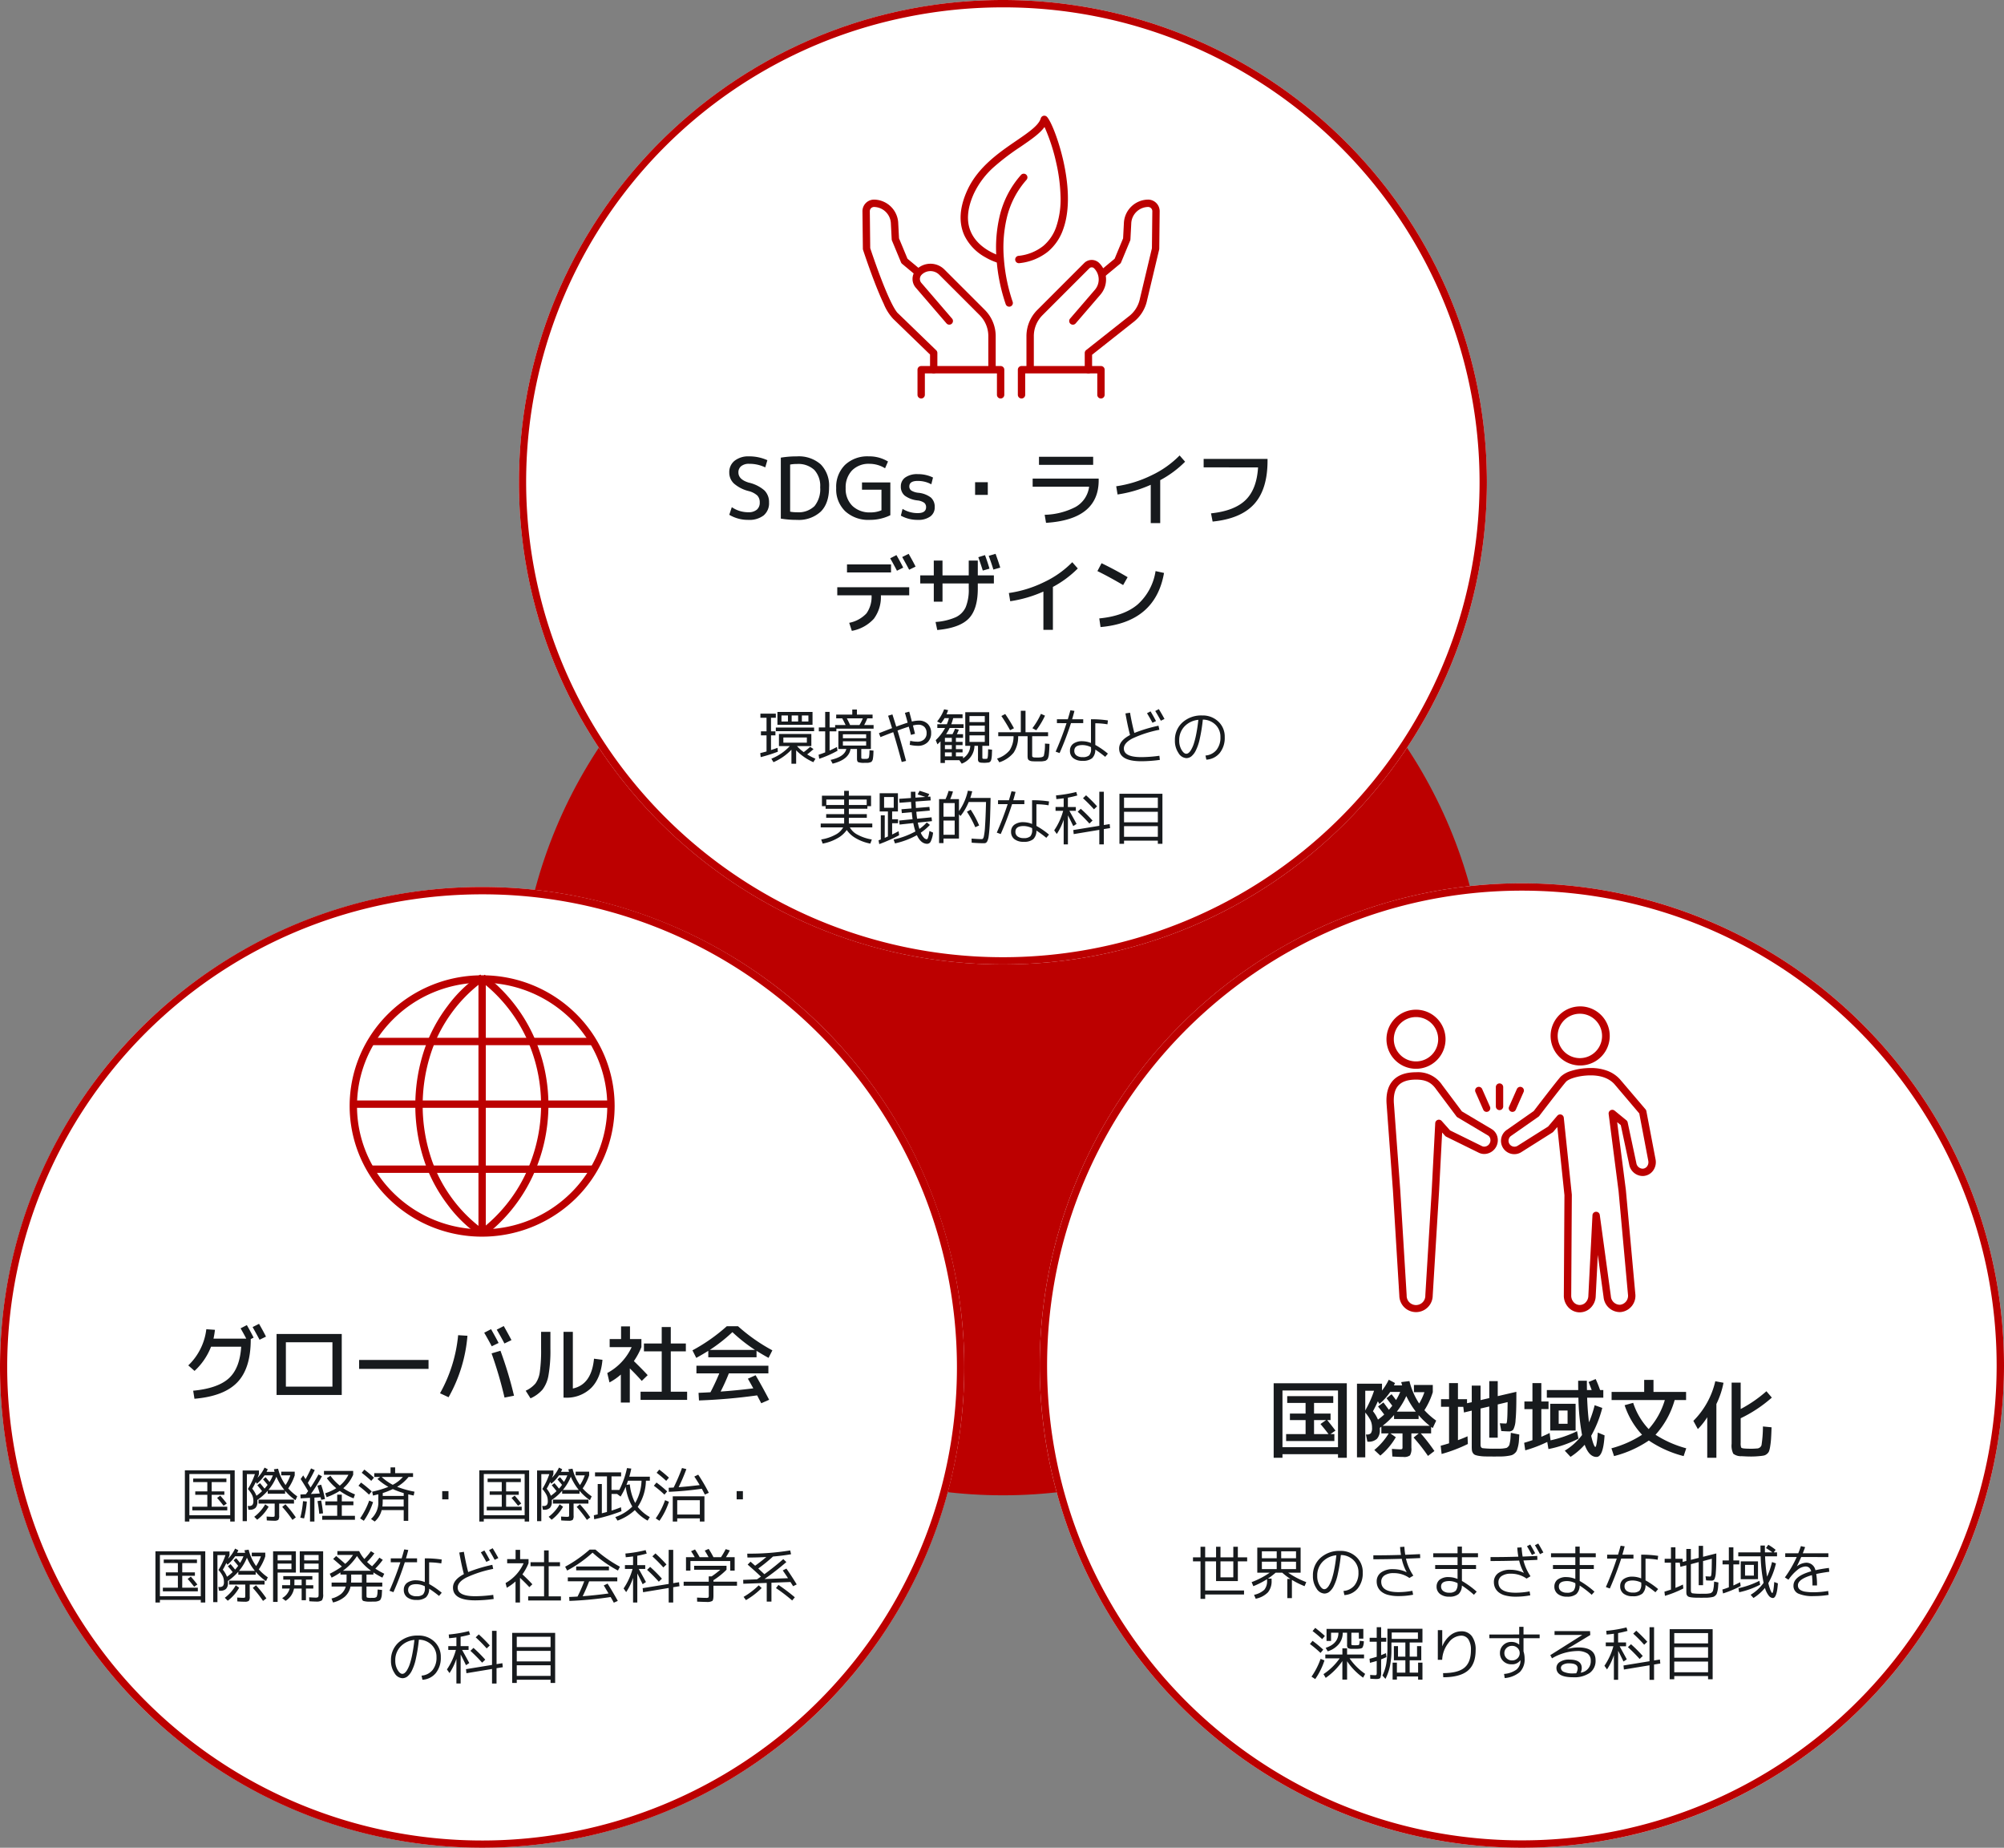 <svg xmlns="http://www.w3.org/2000/svg" width="544.5" height="501.953" viewBox="0 0 544.5 501.953"><rect x="0" y="0" width="544.5" height="501.953" fill="#808080" stroke="none"/><g transform="translate(-200 -4927.047)"><ellipse cx="131.5" cy="131" rx="131.5" ry="131" transform="translate(341 5071.263)" fill="#bc0000"/><g transform="translate(-131 248.784)"><path d="M131.5,0C204.125,0,263,58.651,263,131S204.125,262,131.5,262,0,203.349,0,131,58.875,0,131.5,0Z" transform="translate(472 4678.263)" fill="#fff"/><path d="M131.5,2a130.956,130.956,0,0,0-26.1,2.621A128.795,128.795,0,0,0,39.927,222.214a129.763,129.763,0,0,0,198.96-19.093A128.632,128.632,0,0,0,223.073,39.786,129.4,129.4,0,0,0,131.5,2m0-2C204.125,0,263,58.651,263,131S204.125,262,131.5,262,0,203.349,0,131,58.875,0,131.5,0Z" transform="translate(472 4678.263)" fill="#bc0000"/><path d="M-54.9-10h1.76v-1.632H-54.9Zm-2.768,0h1.76v-1.632h-1.76Zm0,.912h-1.1v-3.5h9.536v3.5Zm.512,4.848h6.384V-5.648h-6.384Zm6.464,3.184A16.236,16.236,0,0,0-48.432.112l-.576.944A15.159,15.159,0,0,1-53.68-2.176V1.472h-1.28V-2.336a14.967,14.967,0,0,1-4.88,3.392l-.576-.944a13.812,13.812,0,0,0,5.008-3.424h-2.944v-3.3h8.8v3.3H-53.44A10.278,10.278,0,0,0-51.616-1.68q.88-.656,1.744-1.44l.912.624Q-49.9-1.648-50.688-1.056ZM-59.2-11.008h-1.312v3.68h1.2V-6.24h-1.2v4q1.184-.384,1.776-.608l.08,1.056A40.157,40.157,0,0,1-63.312-.32l-.128-1.088q1.328-.336,1.712-.448V-6.24h-1.52V-7.328h1.52v-3.68h-1.664v-1.12H-59.2Zm8.848-.624h-1.776V-10h1.776ZM-59.2-7.36v-.992h10.4v.992Zm22.72-1.68a12.453,12.453,0,0,0,.912-1.808H-39.9q.56,1.072.88,1.808Zm-4.5,4.416v1.168h6.32V-4.624Zm0-.832h6.32V-6.528h-6.32Zm8.064-6.416v1.024h-1.44A14.553,14.553,0,0,1-35.2-9.04h2.56v.992H-42.752v.72h-1.84v5.216q.928-.4,2-.96l.144,1.024A29.118,29.118,0,0,1-47.408.128l-.176-1.1q.96-.3,1.792-.64V-7.328H-47.52V-8.384h1.728v-4.224h1.2v4.224h1.5V-9.04h2.848q-.384-.832-.912-1.808H-42.8v-1.024h4.368v-1.376h1.264v1.376ZM-35.1,1.232a4.647,4.647,0,0,1-1.712-.184q-.336-.184-.336-.92V-2.528h-1.76q-.432,2.88-4.864,3.984L-44.32.432q3.776-.832,4.272-2.96h-2.16v-4.88h8.832v4.88h-2.608V-.32q0,.368.12.424a3.359,3.359,0,0,0,.856.056h.392a1.076,1.076,0,0,0,.288-.048A1.588,1.588,0,0,0-34.112.04a.5.5,0,0,0,.136-.176.76.76,0,0,0,.1-.272q.016-.12.056-.432t.048-.568q.008-.256.024-.784l1.088.112q-.032.72-.048,1.064t-.072.784a4.407,4.407,0,0,1-.1.6,1.6,1.6,0,0,1-.192.384.63.63,0,0,1-.28.272q-.136.048-.424.128a2.116,2.116,0,0,1-.568.08Zm10.976-13.584,1.168-.32q.112.384.232.832t.264,1q.144.552.224.856a8.208,8.208,0,0,1,1.872-.256,3.308,3.308,0,0,1,2.448.912,3.308,3.308,0,0,1,.912,2.448,3.355,3.355,0,0,1-.984,2.552,3.683,3.683,0,0,1-2.648.936,9.689,9.689,0,0,1-2.192-.272l.144-1.088a8.084,8.084,0,0,0,1.936.24,2.6,2.6,0,0,0,1.832-.624,2.188,2.188,0,0,0,.68-1.7,2.282,2.282,0,0,0-.6-1.688,2.282,2.282,0,0,0-1.688-.6,5.875,5.875,0,0,0-1.424.208q.08.32.56,2.256l-1.1.3q-.128-.56-.592-2.24-1.312.416-3.056,1.056,1.088,3.552,2.32,8.256l-1.184.288Q-26.128-3.232-27.3-7.1q-.576.208-1.84.7l-1.632.64-.416-1.056q2.864-1.12,3.568-1.376-.624-1.984-1.072-3.376l1.168-.352q.7,2.208,1.04,3.312,2-.736,3.1-1.072Q-23.744-11.072-24.128-12.352Zm12.736,8.768h-1.872v1.1h1.872Zm-1.872-1.968v1.088h1.872V-5.552Zm6.672-.688v1.792h4.16V-6.24Zm0-2.64V-7.2h4.16V-8.88Zm0-.96h4.16v-1.632h-4.16Zm-8.736,1.6V-9.248h2.592a11.308,11.308,0,0,0,.56-1.664H-13.36A10.9,10.9,0,0,1-14.336-9.5l-1.04-.5a11.806,11.806,0,0,0,1.9-3.312l1.088.224q-.208.608-.432,1.136h4.352v1.04h-2.544a14.481,14.481,0,0,1-.528,1.664h3.344V-8.24h-3.776a14.191,14.191,0,0,1-.96,1.68H-11.2a11.492,11.492,0,0,0,.688-1.472l1.024.256a10.685,10.685,0,0,1-.528,1.216h1.68v1.008h-1.936v1.088h1.808v.88h-1.808v1.1h1.808v.88h-1.808V-.528h1.936V0A4.178,4.178,0,0,0-6.368-3.392h-1.36v-9.136h6.5v9.136H-3.088V-.32A.8.8,0,0,0-3.04.048q.048.064.288.1A2.938,2.938,0,0,0-2.384.16,3.182,3.182,0,0,0-2.016.144a.6.6,0,0,0,.24-.056q.064-.04.128-.312a4.455,4.455,0,0,0,.088-.76q.024-.488.04-1.48l1.072.128Q-.48-1.424-.5-.928a7.407,7.407,0,0,1-.1.944A3.5,3.5,0,0,1-.76.64a.827.827,0,0,1-.264.328.778.778,0,0,1-.384.176q-.192.024-.56.056-.384.032-.592.032-.24,0-.592-.032A1.559,1.559,0,0,1-4.064.976,1.2,1.2,0,0,1-4.272.128v-3.52h-.96A5.266,5.266,0,0,1-8.7,1.456l-.64-.944h-3.92V1.28h-1.2V-4.608q-.256.272-.832.816l-.464-1.136A13.28,13.28,0,0,0-13.216-8.24Zm2.064,7.712h1.872V-1.6h-1.872ZM13.92-4l1.232.08q-.032.832-.048,1.264T15.04-1.648q-.048.576-.08.816a3.4,3.4,0,0,1-.144.584,1.925,1.925,0,0,1-.192.456,1.7,1.7,0,0,1-.3.288A.918.918,0,0,1,13.944.7q-.168.032-.52.088a4.1,4.1,0,0,1-.64.056h-.816q-.992,0-1.488-.04A1.866,1.866,0,0,1,9.664.576.789.789,0,0,1,9.272.1,3.726,3.726,0,0,1,9.2-.752V-6H6.64A7.862,7.862,0,0,1,5.408-1.528,8.335,8.335,0,0,1,1.52,1.088L.9.08A7.252,7.252,0,0,0,4.3-2.144,6.946,6.946,0,0,0,5.392-6H1.232V-7.072H7.36v-5.84H8.64v5.84h6.128V-6h-4.32V-.96a3.721,3.721,0,0,0,.016.432q.016.112.208.208a1.122,1.122,0,0,0,.472.1q.28.008.968.008,1.264,0,1.5-.472A13.09,13.09,0,0,0,13.92-4ZM3.12-12.032A40.273,40.273,0,0,1,5.5-8.16l-1.056.528A44.436,44.436,0,0,0,2.08-11.488Zm10.816.448a21.856,21.856,0,0,1-2.384,3.968l-1.04-.56a20.354,20.354,0,0,0,2.32-3.9ZM30.9-9.232a20.591,20.591,0,0,0-3.3-.288v5.888a21.287,21.287,0,0,1,3.424,2.368L30.288-.4A30.046,30.046,0,0,0,27.6-2.368a3.151,3.151,0,0,1-.872,2.352,3.916,3.916,0,0,1-2.6.7A3.883,3.883,0,0,1,21.616-.04a2.428,2.428,0,0,1-.9-1.992,2.291,2.291,0,0,1,.888-1.92,4.037,4.037,0,0,1,2.52-.688,6.46,6.46,0,0,1,2.3.48v-6.448a29.45,29.45,0,0,1,4.608.32Zm-13.728-.32v-1.056h2.96q.432-1.424.7-2.432l1.1.16q-.272,1.1-.624,2.272H24.32v1.056H20.992A82.562,82.562,0,0,1,17.9-1.424l-1.072-.384q1.744-4,2.96-7.744Zm9.264,6.528a5.393,5.393,0,0,0-2.3-.576q-2.24,0-2.24,1.568a1.506,1.506,0,0,0,.584,1.256,2.637,2.637,0,0,0,1.656.456,2.575,2.575,0,0,0,1.808-.488,2.571,2.571,0,0,0,.5-1.832ZM41.648-12.24l.96-.512q.72,1.184,1.488,2.64l-.96.464Q42.448-10.944,41.648-12.24Zm2.24-.608.976-.512Q45.872-11.7,46.4-10.688l-.992.48Q44.672-11.568,43.888-12.848Zm1.12,5.1a31.419,31.419,0,0,0-7.384,2.392Q35.36-4.128,35.36-2.672q0,2.352,4.752,2.352a36.613,36.613,0,0,0,4.9-.368l.128,1.12A37.661,37.661,0,0,1,40.112.8Q34.08.8,34.08-2.672q0-2.1,2.96-3.648-.688-2.624-1.248-5.872l1.248-.192q.448,2.672,1.168,5.5a40.783,40.783,0,0,1,6.56-1.968ZM57.536-.752a4.281,4.281,0,0,0,2.992-1.52A5.343,5.343,0,0,0,61.6-5.76a4.525,4.525,0,0,0-1.344-3.36,4.914,4.914,0,0,0-3.44-1.392,44.174,44.174,0,0,1-.84,5.248,13.173,13.173,0,0,1-1.112,3.24A4.684,4.684,0,0,1,53.648-.488a2.217,2.217,0,0,1-1.328.44A2.669,2.669,0,0,1,50.2-1.44a5.822,5.822,0,0,1-.968-3.408,6.341,6.341,0,0,1,2.056-4.9,7.6,7.6,0,0,1,5.352-1.888,6.108,6.108,0,0,1,4.392,1.656A5.574,5.574,0,0,1,62.768-5.76a6.562,6.562,0,0,1-1.344,4.3A5.043,5.043,0,0,1,57.776.368Zm-1.936-9.7A5.96,5.96,0,0,0,51.816-8.64,5.349,5.349,0,0,0,50.4-4.848a4.851,4.851,0,0,0,.64,2.56q.64,1.056,1.28,1.056a1.061,1.061,0,0,0,.6-.216,2.852,2.852,0,0,0,.7-.84,8.141,8.141,0,0,0,.72-1.6,22.043,22.043,0,0,0,.68-2.672Q55.36-8.256,55.6-10.448ZM-32.992,17.728v1.04h-6.1A4.934,4.934,0,0,0-37,20.752a12.13,12.13,0,0,0,3.88,1.3l-.4,1.12a12.234,12.234,0,0,1-3.912-1.44,7.308,7.308,0,0,1-2.5-2.256,7.406,7.406,0,0,1-2.552,2.256,12.612,12.612,0,0,1-3.992,1.44l-.4-1.12a12.13,12.13,0,0,0,3.88-1.3,4.934,4.934,0,0,0,2.088-1.984h-6.1v-1.04h6.368V16.16h-4.88v-.992h4.88V13.712h-5.04v-.7h-.992V10.16h6.032V8.832h1.28V10.16h6.032v2.848h-.992v.7h-5.04v1.456h4.88v.992h-4.88v1.568Zm-1.52-6.528H-39.36v1.488h4.848Zm-10.976,1.488h4.848V11.2h-4.848Zm15.7.752h2.624V10.528h-2.624Zm.176,8.176.864-.384V14.448h-2.24V9.488h4.96v4.96H-27.6V16.56H-26v1.072h-1.6V20.7q.816-.384,1.76-.9L-25.7,20.9A42.1,42.1,0,0,1-31.1,23.312l-.192-1.04q.1-.032.3-.1t.312-.12v-6.56h1.072Zm7.1-12.528h1.232q0,1.088.016,1.6l2.672-.192q-1.12-.4-2.08-.672l.528-.992q1.232.352,2.64.88l-.4.736.7-.048.08,1.04-4.112.3q.08,1.6.1,1.76l3.664-.3.1,1.008-3.664.32q.112,1.232.224,1.888l3.92-.384.112,1.04-3.84.4a12.824,12.824,0,0,0,.432,1.712,11.543,11.543,0,0,0,2-1.76l.848.672a14.475,14.475,0,0,1-2.48,2.112,4.225,4.225,0,0,0,.856,1.376,1.23,1.23,0,0,0,.776.416q.4,0,.72-2.256l.992.448a7.636,7.636,0,0,1-.6,2.32,1.108,1.108,0,0,1-.968.72q-1.744,0-2.832-2.352a22.009,22.009,0,0,1-5.952,2.24l-.368-1.04a22.446,22.446,0,0,0,5.92-2.208,19.323,19.323,0,0,1-.576-2.272l-3.728.4-.112-1.088,3.648-.368q-.144-1.024-.224-1.9l-2.7.24-.1-1.04,2.72-.224q-.016-.224-.056-.824t-.056-.952l-3.136.24-.08-1.072,3.184-.224Q-22.512,10.24-22.512,9.088Zm8.864,7.824v3.856h3.04V16.912Zm0-1.04h3.04V12.16h-3.04Zm10.96,7.2q-1.312,0-3.3-.144l-.032-1.12q1.9.144,2.816.144.32,0,.5-.624a17.707,17.707,0,0,0,.344-2.856q.16-2.232.272-6.6H-6.8a15.652,15.652,0,0,1-2.208,3.792l-.432-.416v6.56h-4.208V23.04h-1.2V11.088h1.76a15.477,15.477,0,0,0,.832-2.24l1.184.176a15.921,15.921,0,0,1-.752,2.064H-9.44v3.264A15.317,15.317,0,0,0-7.024,8.8l1.184.16a17.887,17.887,0,0,1-.528,1.808h5.52q-.064,2.944-.128,4.92t-.176,3.384q-.112,1.408-.232,2.176a4.3,4.3,0,0,1-.328,1.192,1.127,1.127,0,0,1-.416.528A1.264,1.264,0,0,1-2.688,23.072Zm-4.592-8.56,1.024-.56a26.722,26.722,0,0,1,2.3,4.288l-1.056.48A27.569,27.569,0,0,0-7.28,14.512ZM14.9,12.768a20.591,20.591,0,0,0-3.3-.288v5.888a21.287,21.287,0,0,1,3.424,2.368l-.736.864A30.046,30.046,0,0,0,11.6,19.632a3.151,3.151,0,0,1-.872,2.352,3.916,3.916,0,0,1-2.6.7,3.883,3.883,0,0,1-2.512-.728,2.428,2.428,0,0,1-.9-1.992,2.291,2.291,0,0,1,.888-1.92,4.037,4.037,0,0,1,2.52-.688,6.46,6.46,0,0,1,2.3.48V11.392a29.45,29.45,0,0,1,4.608.32Zm-13.728-.32V11.392h2.96q.432-1.424.7-2.432l1.1.16q-.272,1.1-.624,2.272H8.32v1.056H4.992A82.562,82.562,0,0,1,1.9,20.576L.832,20.192q1.744-4,2.96-7.744Zm9.264,6.528a5.393,5.393,0,0,0-2.3-.576q-2.24,0-2.24,1.568a1.506,1.506,0,0,0,.584,1.256,2.637,2.637,0,0,0,1.656.456,2.575,2.575,0,0,0,1.808-.488,2.571,2.571,0,0,0,.5-1.832Zm18.256.464-6.96,1.152-.112-1.1,7.072-1.152V9.088H29.92v9.04l1.584-.256.112,1.088-1.7.272v4.16H28.688Zm-1.456-5.584a39.355,39.355,0,0,0-2.976-3.008l.832-.8a37.837,37.837,0,0,1,2.992,3.008ZM26,17.728a44.885,44.885,0,0,0-3.184-3.216l.832-.8a37.738,37.738,0,0,1,3.2,3.2Zm-9.2-4.5h2.208V10.864q-.64.1-1.984.224l-.1-1.008a35.714,35.714,0,0,0,5.5-.928l.288.944q-1.328.368-2.56.592v2.544h2.16v1.04H20.56q1.328,2.384,1.952,3.552l-.9.592Q20.8,16.72,20.16,15.5v7.888H19.008v-6.7a16.242,16.242,0,0,1-1.872,3.872l-.7-.992a17.619,17.619,0,0,0,2.432-5.3H16.8Zm18.608,5.2v2.9h9.184v-2.9Zm0-3.9v2.864h9.184V14.528Zm0-1.04h9.184v-2.8H35.408ZM34.16,9.632H45.84v13.6H44.592v-.864H35.408v.864H34.16Z" transform="translate(601 4884.263)" fill="#171a1d"/><path d="M-68.448-15a3.29,3.29,0,0,0-2.162.633,2.114,2.114,0,0,0-.759,1.713q0,1.909,2.806,2.76A9.778,9.778,0,0,1-64.3-7.774a4.472,4.472,0,0,1,1.254,3.289A4.3,4.3,0,0,1-64.5-.989,6.348,6.348,0,0,1-68.678.23a9.941,9.941,0,0,1-5.175-1.38l.69-2.07a7.928,7.928,0,0,0,4.485,1.38,3.434,3.434,0,0,0,2.3-.69,2.435,2.435,0,0,0,.805-1.955,2.655,2.655,0,0,0-.644-1.886A5.476,5.476,0,0,0-68.563-7.59a9.631,9.631,0,0,1-4.013-2.047,4.047,4.047,0,0,1-1.277-3.013,3.922,3.922,0,0,1,1.438-3.174,6.022,6.022,0,0,1,3.968-1.2A12.013,12.013,0,0,1-63.5-15.985l-.575,1.955A9.918,9.918,0,0,0-68.448-15Zm21.712,6.371q0,4.37-2.254,6.612A8.806,8.806,0,0,1-55.476.23a26.036,26.036,0,0,1-4.37-.345v-16.56a26.036,26.036,0,0,1,4.37-.345A8.983,8.983,0,0,1-49-14.847,8.219,8.219,0,0,1-46.736-8.625Zm-2.415,0a6.383,6.383,0,0,0-1.61-4.727,6.418,6.418,0,0,0-4.715-1.6,9.444,9.444,0,0,0-1.84.161V-2a9.444,9.444,0,0,0,1.84.161A6.225,6.225,0,0,0-50.7-3.508,7.3,7.3,0,0,0-49.151-8.625Zm16.652.667h-5.29V-9.936h7.7v8.9A12.515,12.515,0,0,1-35.719.23,9.238,9.238,0,0,1-42.331-2.1,8.239,8.239,0,0,1-44.8-8.4a8.409,8.409,0,0,1,2.38-6.29,8.847,8.847,0,0,1,6.475-2.335,9.749,9.749,0,0,1,5.221,1.4l-.8,1.84A8.008,8.008,0,0,0-35.719-15,6.324,6.324,0,0,0-40.5-13.2,6.644,6.644,0,0,0-42.228-8.4a6.442,6.442,0,0,0,1.817,4.819,6.724,6.724,0,0,0,4.922,1.782,7.481,7.481,0,0,0,2.99-.575Zm9.867-2.392q-2.3,0-2.3,1.495a1.313,1.313,0,0,0,.54,1.115,4.422,4.422,0,0,0,1.875.609,6.688,6.688,0,0,1,3.45,1.3A3.332,3.332,0,0,1-18.032-3.22,3.006,3.006,0,0,1-19.24-.69a5.493,5.493,0,0,1-3.392.92,9.228,9.228,0,0,1-4.6-1.15l.46-1.84a7.8,7.8,0,0,0,4.14,1.15q2.254,0,2.254-1.61A1.475,1.475,0,0,0-20.9-4.427a4,4,0,0,0-1.851-.633,7.06,7.06,0,0,1-3.427-1.3,3.116,3.116,0,0,1-1.058-2.5,2.894,2.894,0,0,1,1.2-2.427,5.535,5.535,0,0,1,3.4-.908,9.221,9.221,0,0,1,4.14.92l-.46,1.84A7.618,7.618,0,0,0-22.632-10.35ZM-7.061-6.555v-3.45h3.45v3.45Zm15.64-4.439h17.94v.46q0,10.672-14.306,11.569L11.845-1.15a19.327,19.327,0,0,0,8.337-2.1A7.348,7.348,0,0,0,23.92-8.786H8.579ZM10.3-14.72v-2.185h14.72v2.185ZM31.28-8.9a31.928,31.928,0,0,0,9.557-2.956,26.527,26.527,0,0,0,7.671-5.416L50-15.571a28.3,28.3,0,0,1-6.762,5.014V1.1H40.664v-10.4A34.223,34.223,0,0,1,31.648-6.67ZM55.039-16.33H72.4v.46q0,7.8-3.634,11.8T57.477.69L57.04-1.541q6.348-.667,9.384-3.611t3.4-8.878H55.039Zm-85.169,27,1.7-.874q.966,1.656,1.84,3.4l-1.7.851Q-29.118,12.44-30.13,10.669Zm3.266-.345,1.748-.874q1.081,1.863,1.886,3.473l-1.748.851Q-25.668,12.463-26.864,10.324Zm-15,4.186V12.325H-29.9V14.51Zm-2.645,4.025h19.55V20.72h-7.7a9.915,9.915,0,0,1-1.9,6.36,10.63,10.63,0,0,1-5.992,3.3l-.713-2.185a8.664,8.664,0,0,0,4.692-2.564,7.787,7.787,0,0,0,1.38-4.911h-9.315ZM-6.187,10.37-4.37,9.8q.69,1.863,1.219,3.68L-4.968,14Q-5.474,12.371-6.187,10.37ZM-3.358,10-1.5,9.45Q-.713,11.589-.23,13.2l-1.863.529Q-2.6,12.049-3.358,10ZM-18.285,11.29h2.369v4.025h7.13V11.29h2.461v4.025h4.37V17.5h-4.37v1.38q0,5.635-2.484,8.176t-8.533,3.094l-.46-2.185a16.288,16.288,0,0,0,5.474-1.288A5.579,5.579,0,0,0-9.6,23.917a12.576,12.576,0,0,0,.817-5.037V17.5h-7.13v4.945h-2.369V17.5h-3.68V15.315h3.68ZM2.116,20.1a31.928,31.928,0,0,0,9.556-2.955,26.527,26.527,0,0,0,7.671-5.416l1.5,1.7a28.3,28.3,0,0,1-6.762,5.014V30.1H11.5v-10.4A34.223,34.223,0,0,1,2.484,22.33Zm24.058-5.957L27.3,12q3.887,1.886,7.084,3.8l-1.219,2.139Q29.325,15.683,26.174,14.142Zm15.8,0,2.3.506q-2.346,13.386-17.25,14.7L26.68,27q6.693-.644,10.408-3.772A15.263,15.263,0,0,0,41.975,14.142Z" transform="translate(603 4819.263)" fill="#171a1d"/><g transform="translate(566.335 4710.695)"><path d="M190.2,413.129a1,1,0,0,1-.937-.65,48.6,48.6,0,0,1-2.513-12.422,37.37,37.37,0,0,1,.832-11.423,25.711,25.711,0,0,1,5.831-11.3,1,1,0,0,1,1.487,1.338,23.734,23.734,0,0,0-5.374,10.437,35.38,35.38,0,0,0-.781,10.81,47.331,47.331,0,0,0,2.391,11.862,1,1,0,0,1-.936,1.351Z" transform="translate(-151.331 -362.248)" fill="#bc0000"/><path d="M189.871,405.067a1,1,0,0,1-.264-.035,16.786,16.786,0,0,1-3.626-1.59,13.547,13.547,0,0,1-5.619-5.828c-1.643-3.5-1.393-7.655.741-12.338,2.887-6.334,8.677-10.293,13.328-13.473,3.266-2.233,6.088-4.162,6.642-6.079a1,1,0,0,1,1.7-.4c1.111,1.205,3.157,6.288,4.432,11.933,1.177,5.215,2.122,12.686-.066,18.665a13.751,13.751,0,0,1-4.151,6.037,14.884,14.884,0,0,1-7.738,3.1,1,1,0,0,1-.248-1.985,12.927,12.927,0,0,0,6.718-2.664,11.782,11.782,0,0,0,3.54-5.177,23.327,23.327,0,0,0,1.181-8.5,46.224,46.224,0,0,0-1.188-9.033,49.965,49.965,0,0,0-3.155-9.631c-1.311,1.816-3.7,3.447-6.534,5.388a64.39,64.39,0,0,0-7.069,5.345,22.555,22.555,0,0,0-5.569,7.307c-1.88,4.125-2.133,7.712-.75,10.66,2.214,4.723,7.9,6.322,7.961,6.338a1,1,0,0,1-.263,1.965Z" transform="translate(-153.627 -366)" fill="#bc0000"/><path d="M193.924,424.848a1,1,0,0,1-1-1v-8.284a10.093,10.093,0,0,1,2.955-7.133L208.608,395.7a2.9,2.9,0,0,1,4.1,0,6.3,6.3,0,0,1,.321,8.566l-6.7,7.783a1,1,0,1,1-1.516-1.3l6.7-7.783a4.3,4.3,0,0,0-.219-5.847.9.9,0,0,0-1.269,0l-12.728,12.728a8.04,8.04,0,0,0-2.369,5.72v8.284A1,1,0,0,1,193.924,424.848Z" transform="translate(-149.365 -356.667)" fill="#bc0000"/><path d="M205.989,429.575a1,1,0,0,1-1-1v-4.543a1,1,0,0,1,.38-.784L216.81,414.2l.029-.022a8.074,8.074,0,0,0,3.149-4.936q0-.018.008-.036l3.246-13.625.11-10.02c0-.005,0-.01,0-.016a1.152,1.152,0,0,0-1.186-1.182,4.668,4.668,0,0,0-4.528,4.317l-.234,4.486a1,1,0,0,1-.075.332l-2.464,5.923a1,1,0,0,1-.284.385l-4.109,3.418a1,1,0,1,1-1.279-1.537l3.919-3.261,2.3-5.536.226-4.325q0-.011,0-.022a6.678,6.678,0,0,1,6.464-6.178,3.152,3.152,0,0,1,3.245,3.225l-.111,10.125a1,1,0,0,1-.027.221l-3.268,13.717a10.069,10.069,0,0,1-3.908,6.126l-11.048,8.735v4.059A1,1,0,0,1,205.989,429.575Z" transform="translate(-145.593 -360.571)" fill="#bc0000"/><path d="M213.726,425.623a1,1,0,0,1-1-1v-5.816H193.142v5.816a1,1,0,0,1-2,0v-6.816a1,1,0,0,1,1-1h21.584a1,1,0,0,1,1,1v6.816A1,1,0,0,1,213.726,425.623Z" transform="translate(-149.923 -349.802)" fill="#bc0000"/><path d="M190.939,424.6a1,1,0,0,1-1-1v-8.284a8.036,8.036,0,0,0-2.369-5.72L176.6,398.627a3.384,3.384,0,0,0-4.78,0,1.631,1.631,0,0,0-.083,2.208l8.316,9.666a1,1,0,1,1-1.516,1.3l-8.316-9.665a3.624,3.624,0,0,1,.185-4.927,5.386,5.386,0,0,1,7.609,0l10.972,10.972a10.088,10.088,0,0,1,2.955,7.134V423.6A1,1,0,0,1,190.939,424.6Z" transform="translate(-156.739 -356.422)" fill="#bc0000"/><path d="M178.342,429.575a1,1,0,0,1-1-1v-4.119l-9.962-9.639a13.3,13.3,0,0,1-2.618-4.132c-.784-1.641-1.672-3.754-2.641-6.282-1.641-4.284-2.968-8.346-2.981-8.387a1,1,0,0,1-.049-.3l-.112-10.126a3.153,3.153,0,0,1,3.245-3.224,6.678,6.678,0,0,1,6.464,6.178c0,.007,0,.015,0,.022l.226,4.325,2.3,5.536,3.309,2.753a1,1,0,1,1-1.279,1.538l-3.5-2.91a1,1,0,0,1-.284-.385L167,393.5a1,1,0,0,1-.075-.332l-.234-4.486a4.668,4.668,0,0,0-4.527-4.317,1.153,1.153,0,0,0-1.187,1.183s0,.01,0,.014l.11,9.978c.249.757,1.452,4.368,2.9,8.153,2.895,7.555,4.25,9.238,4.7,9.611q.029.024.056.05l10.291,9.958a1,1,0,0,1,.3.719v4.543A1,1,0,0,1,178.342,429.575Z" transform="translate(-159.978 -360.571)" fill="#bc0000"/><path d="M192.956,425.623a1,1,0,0,1-1-1v-5.816H172.372v5.816a1,1,0,0,1-2,0v-6.816a1,1,0,0,1,1-1h21.584a1,1,0,0,1,1,1v6.816A1,1,0,0,1,192.956,425.623Z" transform="translate(-156.416 -349.802)" fill="#bc0000"/></g></g><g transform="translate(282.5 488.737)"><circle cx="131" cy="131" r="131" transform="translate(200 4678.263)" fill="#fff"/><path d="M131,2a129.963,129.963,0,0,0-26,2.621A128.283,128.283,0,0,0,58.876,24.03a129.382,129.382,0,0,0-46.74,56.758A128.334,128.334,0,0,0,4.621,105a130.277,130.277,0,0,0,0,52A128.282,128.282,0,0,0,24.03,203.124a129.382,129.382,0,0,0,56.758,46.74A128.334,128.334,0,0,0,105,257.379a130.277,130.277,0,0,0,52,0,128.282,128.282,0,0,0,46.124-19.409,129.383,129.383,0,0,0,46.74-56.758A128.334,128.334,0,0,0,257.379,157a130.277,130.277,0,0,0,0-52A128.283,128.283,0,0,0,237.97,58.876a129.383,129.383,0,0,0-56.758-46.74A128.334,128.334,0,0,0,157,4.621,129.963,129.963,0,0,0,131,2m0-2A131,131,0,1,1,0,131,131,131,0,0,1,131,0Z" transform="translate(200 4678.263)" fill="#bc0000"/><path d="M-79.888-8.8v4.352H-76.4V-8.8Zm-1.2-1.088v-2.864h1.2v2.864H-76.4v-2.864h1.232v2.864h2.528V-8.8h-2.528v5.36h-5.92V-8.8h-2.96V-.88h10.56V.208h-10.56V1.392h-1.264V-8.8H-87.36V-9.888h2.048v-2.864h1.264v2.864Zm16.48.256V-11.52H-68.64v1.888Zm0,.928H-68.64v2.016h4.032Zm1.216-.928h4.032V-11.52h-4.032Zm0,.928v2.016h4.032V-8.7Zm1.664,9.9V-4.016h.848a17.842,17.842,0,0,1-2.224-1.7H-64.9A19.811,19.811,0,0,1-67.008-4.1H-66v.5a4.768,4.768,0,0,1-.992,3.224A6.385,6.385,0,0,1-70.32,1.36L-70.768.3A5.891,5.891,0,0,0-67.976-1.08a3.667,3.667,0,0,0,.744-2.52v-.352a22.174,22.174,0,0,1-3.728,1.9l-.464-1.1a22.484,22.484,0,0,0,4.912-2.56h-3.376v-6.816h11.776v6.816h-3.376a22.484,22.484,0,0,0,4.912,2.56l-.464,1.1A22.969,22.969,0,0,1-60.48-3.76V1.2ZM-46.464-.752a4.281,4.281,0,0,0,2.992-1.52A5.343,5.343,0,0,0-42.4-5.76a4.525,4.525,0,0,0-1.344-3.36,4.914,4.914,0,0,0-3.44-1.392,44.174,44.174,0,0,1-.84,5.248,13.173,13.173,0,0,1-1.112,3.24A4.684,4.684,0,0,1-50.352-.488a2.217,2.217,0,0,1-1.328.44A2.669,2.669,0,0,1-53.8-1.44a5.822,5.822,0,0,1-.968-3.408,6.341,6.341,0,0,1,2.056-4.9,7.6,7.6,0,0,1,5.352-1.888,6.108,6.108,0,0,1,4.392,1.656A5.574,5.574,0,0,1-41.232-5.76a6.562,6.562,0,0,1-1.344,4.3A5.043,5.043,0,0,1-46.224.368Zm-1.936-9.7A5.96,5.96,0,0,0-52.184-8.64,5.349,5.349,0,0,0-53.6-4.848a4.851,4.851,0,0,0,.64,2.56q.64,1.056,1.28,1.056a1.061,1.061,0,0,0,.6-.216,2.852,2.852,0,0,0,.7-.84,8.141,8.141,0,0,0,.72-1.6,22.043,22.043,0,0,0,.68-2.672Q-48.64-8.256-48.4-10.448Zm17.552-.1a19.086,19.086,0,0,1-.24-2.144l1.168-.064a18.591,18.591,0,0,0,.24,2.176q1.408-.048,4.016-.176l.048,1.072q-1.28.064-3.872.16a13.325,13.325,0,0,0,2,4.608l-1.072.64A7.272,7.272,0,0,0-32.848-5.6a4.247,4.247,0,0,0-2.472.624,2,2,0,0,0-.888,1.728q0,2.816,4.688,2.816A20.549,20.549,0,0,0-27.744-.8l.192,1.072A20.548,20.548,0,0,1-31.52.64,10.726,10.726,0,0,1-34.344.312a4.706,4.706,0,0,1-1.848-.9,3.517,3.517,0,0,1-.952-1.248,3.668,3.668,0,0,1-.3-1.48,2.912,2.912,0,0,1,1.2-2.456,5.423,5.423,0,0,1,3.328-.9,8.27,8.27,0,0,1,3.6.832l.016-.016A13.475,13.475,0,0,1-30.64-9.488q-4.144.128-7.712.128v-1.072Q-34.384-10.432-30.848-10.544Zm16.56-2.256v1.808H-9.92V-9.92h-4.368v2.128h3.84V-6.72h-3.84v3.248A24.017,24.017,0,0,1-10.272-.56l-.752.848A25.811,25.811,0,0,0-14.3-2.224a3.2,3.2,0,0,1-.9,2.32A3.829,3.829,0,0,1-17.76.8,3.843,3.843,0,0,1-20.248.056a2.464,2.464,0,0,1-.92-2.024,2.383,2.383,0,0,1,.784-1.808,3.782,3.782,0,0,1,2.624-.736,6.159,6.159,0,0,1,2.288.5v-2.7h-6.08V-7.792h6.08V-9.92H-22.08v-1.072h6.608V-12.8Zm-1.184,9.936a5.1,5.1,0,0,0-2.176-.576q-2.3,0-2.3,1.472a1.489,1.489,0,0,0,.584,1.24,2.551,2.551,0,0,0,1.608.456A2.413,2.413,0,0,0-15.968-.8a2.825,2.825,0,0,0,.5-1.92ZM3.392-12.9l.88-.464q.656,1.072,1.344,2.384l-.88.448Q4.16-11.632,3.392-12.9Zm2.16-.272.9-.464Q7.3-12.24,7.84-11.2l-.912.448Q6.224-12.08,5.552-13.168Zm-4.512,3.1Q.848-11.2.752-12.528l1.168-.064q.1,1.36.288,2.5,1.392-.048,3.968-.176L6.224-9.2q-1.2.064-3.792.16a13.324,13.324,0,0,0,1.92,4.288l-1.072.64A7.272,7.272,0,0,0-1.008-5.44a4.247,4.247,0,0,0-2.472.624,2,2,0,0,0-.888,1.728Q-4.368-.272.32-.272A20.549,20.549,0,0,0,4.1-.64L4.288.432A20.548,20.548,0,0,1,.32.8,10.726,10.726,0,0,1-2.5.472a4.706,4.706,0,0,1-1.848-.9A3.517,3.517,0,0,1-5.3-1.672a3.668,3.668,0,0,1-.3-1.48A2.912,2.912,0,0,1-4.4-5.608a5.423,5.423,0,0,1,3.328-.9,8.27,8.27,0,0,1,3.6.832L2.544-5.7a12.726,12.726,0,0,1-1.28-3.312q-4.192.128-7.776.128V-9.952Q-2.528-9.952,1.04-10.064ZM17.712-12.8v1.808H22.08V-9.92H17.712v2.128h3.84V-6.72h-3.84v3.248A24.017,24.017,0,0,1,21.728-.56l-.752.848A25.811,25.811,0,0,0,17.7-2.224a3.2,3.2,0,0,1-.9,2.32A3.829,3.829,0,0,1,14.24.8,3.843,3.843,0,0,1,11.752.056a2.464,2.464,0,0,1-.92-2.024,2.383,2.383,0,0,1,.784-1.808,3.782,3.782,0,0,1,2.624-.736,6.159,6.159,0,0,1,2.288.5v-2.7h-6.08V-7.792h6.08V-9.92H9.92v-1.072h6.608V-12.8ZM16.528-2.864a5.1,5.1,0,0,0-2.176-.576q-2.3,0-2.3,1.472a1.489,1.489,0,0,0,.584,1.24,2.551,2.551,0,0,0,1.608.456A2.413,2.413,0,0,0,16.032-.8a2.825,2.825,0,0,0,.5-1.92ZM38.9-9.232a20.591,20.591,0,0,0-3.3-.288v5.888a21.287,21.287,0,0,1,3.424,2.368L38.288-.4A30.046,30.046,0,0,0,35.6-2.368a3.151,3.151,0,0,1-.872,2.352,3.916,3.916,0,0,1-2.6.7A3.883,3.883,0,0,1,29.616-.04a2.428,2.428,0,0,1-.9-1.992,2.291,2.291,0,0,1,.888-1.92,4.037,4.037,0,0,1,2.52-.688,6.46,6.46,0,0,1,2.3.48v-6.448a29.45,29.45,0,0,1,4.608.32Zm-13.728-.32v-1.056h2.96q.432-1.424.7-2.432l1.1.16q-.272,1.1-.624,2.272H32.32v1.056H28.992A82.562,82.562,0,0,1,25.9-1.424l-1.072-.384q1.744-4,2.96-7.744Zm9.264,6.528a5.393,5.393,0,0,0-2.3-.576q-2.24,0-2.24,1.568a1.506,1.506,0,0,0,.584,1.256,2.637,2.637,0,0,0,1.656.456,2.575,2.575,0,0,0,1.808-.488,2.571,2.571,0,0,0,.5-1.832ZM46.688-12.16H47.92V-9.2l2.128-.544v-3.264h1.184v2.976l3.6-.912v.656q0,3.088-.136,4.528a5.051,5.051,0,0,1-.376,1.816.843.843,0,0,1-.768.376q-.72,0-1.488-.064l-.16-1.1q.992.064,1.264.064a.221.221,0,0,0,.2-.128,2.068,2.068,0,0,0,.128-.616q.056-.488.08-1.456t.04-2.632l-2.384.624v6.56H50.048V-8.592l-2.128.56V-.88q0,.64.408.76a16.413,16.413,0,0,0,2.76.12h.968a4.791,4.791,0,0,0,.712-.064,4.694,4.694,0,0,0,.544-.1,1.044,1.044,0,0,0,.352-.264A.975.975,0,0,0,53.928-.8q.04-.144.128-.608a7.1,7.1,0,0,0,.112-.8q.024-.336.072-1.088l1.168.24q-.064.864-.1,1.336a5.971,5.971,0,0,1-.16,1,6.483,6.483,0,0,1-.216.752,1.348,1.348,0,0,1-.376.48,1.474,1.474,0,0,1-.528.328,6.158,6.158,0,0,1-.8.152,8.374,8.374,0,0,1-1.04.088q-.48.008-1.392.008-1.04,0-1.632-.016A10.114,10.114,0,0,1,48.056.984a3.181,3.181,0,0,1-.744-.168A.967.967,0,0,1,46.92.5a.992.992,0,0,1-.2-.472,5.783,5.783,0,0,1-.032-.7V-7.728l-1.616.416-.16-1.12H43.728v6.848q.96-.384,2.032-.912l.112,1.072a29.916,29.916,0,0,1-4.992,2L40.736-.56q1.392-.432,1.776-.56V-8.432H40.8V-9.488h1.712v-3.12h1.216v3.12H45.68v.848L46.688-8.9ZM62.64-3.952H61.472V-8.8H66.16v4.848Zm2.4-.96V-7.84h-2.4v2.928ZM66.528-3.5l.224,1.04A22.5,22.5,0,0,1,61.04-.4l-.192-1.1A23.464,23.464,0,0,0,66.528-3.5Zm-8.288-9.1h1.232V-9.04h1.6v1.072h-1.6V-2.24q.752-.32,1.824-.88l.16,1.024a27.6,27.6,0,0,1-4.8,2.016L56.48-1.136q.8-.24,1.76-.608V-7.968H56.528V-9.04H58.24ZM70.032-.192q.32,0,.544-2.992l.992.368Q71.3,1.168,70.192,1.168A1.551,1.551,0,0,1,69.064.5a6.167,6.167,0,0,1-1.016-2.08,12.689,12.689,0,0,1-3.12,2.736L64.16.288A11.651,11.651,0,0,0,67.68-2.96a41.452,41.452,0,0,1-.8-7.2H60.8v-1.072h6.048q-.016-.592-.016-1.856h1.2q0,1.264.016,1.856h2.016A17.062,17.062,0,0,0,68.32-12.4l.64-.9a16.041,16.041,0,0,1,2,1.376l-.528.688h.9v1.072H68.08a46.349,46.349,0,0,0,.544,5.536,21.386,21.386,0,0,0,1.344-3.984l1.072.368a19.515,19.515,0,0,1-2.08,5.36q.208.864.432,1.5a5.654,5.654,0,0,0,.384.912Q69.936-.192,70.032-.192ZM85.344.32a24.218,24.218,0,0,1-4.016.32A9.71,9.71,0,0,1,77.1-.04a2.266,2.266,0,0,1-1.3-2.152q0-2.544,4.816-3.9a1.982,1.982,0,0,0-.6-1.024,1.547,1.547,0,0,0-.968-.288,3.72,3.72,0,0,0-2.168.928,12.271,12.271,0,0,0-2.44,2.672l-.976-.624a31.367,31.367,0,0,0,3.216-5.536h-3.12v-1.024H77.1q.368-.9.72-1.952l1.152.272q-.32.848-.64,1.68H85.28v1.024H77.9q-.528,1.2-1.168,2.48l.016.016a4.554,4.554,0,0,1,2.5-.96A2.5,2.5,0,0,1,81.76-6.384q1.616-.368,3.664-.624l.112,1.04q-2.176.288-3.552.608a18.929,18.929,0,0,1,.208,3.12H80.96a22.263,22.263,0,0,0-.144-2.816q-3.808,1.1-3.808,2.768a1.563,1.563,0,0,0,.16.736,1.669,1.669,0,0,0,.592.584,3.551,3.551,0,0,0,1.328.424,14.492,14.492,0,0,0,2.24.144,24.068,24.068,0,0,0,3.9-.352ZM-54.864,10.144l.72-.864a33.9,33.9,0,0,1,2.624,2.192l-.736.864A33,33,0,0,0-54.864,10.144Zm2.16,5.936a30.605,30.605,0,0,0-2.88-2.416l.72-.864a32.361,32.361,0,0,1,2.9,2.4Zm1.072,2.032a18.929,18.929,0,0,1-2.512,5.072l-1.008-.656A20.223,20.223,0,0,0-52.688,17.7Zm8.864-3.136h-1.424a2.013,2.013,0,0,1-1.064-.224,1.138,1.138,0,0,1-.232-.864v-3.3h-1.184a4.776,4.776,0,0,1-1.056,3.088,6.327,6.327,0,0,1-3.024,1.968l-.56-.944q3.472-1.12,3.472-4.112h-2v2.24h-1.232V9.552h10v2.656h-1.216V10.592H-44.32V13.44a1.019,1.019,0,0,0,.056.456q.056.072.328.088.1,0,.3.008T-43.3,14q.112,0,.3-.008t.288-.008q.416-.016.5-.176a3.763,3.763,0,0,0,.152-1.024l1.12.128a3.58,3.58,0,0,1-.368,1.72Q-41.568,14.944-42.768,14.976Zm-4-.144h1.28v1.68h4.608v1.04h-3.936a16.4,16.4,0,0,0,4.24,4.224l-.56,1.024a17.309,17.309,0,0,1-4.352-4.464v4.992h-1.28V18.3a18.3,18.3,0,0,1-4.528,4.56L-51.9,21.84a16.415,16.415,0,0,0,4.4-4.288h-3.9v-1.04h4.64Zm13.408-4.3v1.744h7.12V10.528Zm-1.488,1.44V13.04H-36.24v3.648q.752-.3,1.312-.544l.128,1.072q-.528.256-1.44.608v3.328a3.881,3.881,0,0,1-.216,1.7q-.216.32-1.144.32-.352,0-1.584-.08l-.032-1.04q.784.08,1.3.08.352,0,.416-.112a2.672,2.672,0,0,0,.064-.816V18.256q-.688.224-1.84.512l-.112-1.1q.768-.176,1.952-.544V13.04h-1.92V11.968h1.92V9.088h1.2v2.88Zm8.656,6.752h1.184v4.608h-1.184V22.48h-5.76v.848H-33.12V18.72h1.168v2.72h2.3V18.08h-3.12V14.24h1.12v2.848h2v-3.84H-33.44v1.9a22.412,22.412,0,0,1-.376,4.408,14.376,14.376,0,0,1-1.24,3.576l-.832-.912a12.025,12.025,0,0,0,1.048-3.232,26.742,26.742,0,0,0,.312-4.544V9.52h9.52v3.728H-28.48v3.84h2V14.24h1.152v3.84H-28.48v3.36h2.288Zm5.36-8.832h1.2V14.24h.032a7.2,7.2,0,0,1,2.184-2.96,4.758,4.758,0,0,1,2.968-1.072,3.41,3.41,0,0,1,2.864,1.328,6.1,6.1,0,0,1,1.024,3.792q0,3.792-2.128,5.576t-6.672,1.784l-.048-1.12q4.016,0,5.792-1.472t1.776-4.768a5.127,5.127,0,0,0-.7-2.944,2.318,2.318,0,0,0-2.024-.992,4.386,4.386,0,0,0-3.344,1.92,7.947,7.947,0,0,0-1.744,4.64h-1.184Zm14,1.184H1.28V8.992H2.448v2.08H6.832V12.08H2.448v3.584a6.38,6.38,0,0,1,.3,1.968,4.852,4.852,0,0,1-1.28,3.624,7.237,7.237,0,0,1-4.128,1.656l-.176-1.12A6.61,6.61,0,0,0,.48,20.648,3.082,3.082,0,0,0,1.616,18.3V18.1H1.584A2.737,2.737,0,0,1-.848,19.168,3.036,3.036,0,0,1-3.064,18.3a2.916,2.916,0,0,1-.888-2.168,2.916,2.916,0,0,1,.888-2.168,3.036,3.036,0,0,1,2.216-.872,3.206,3.206,0,0,1,2.1.72H1.28V12.08H-6.832Zm4.672,3.664a1.838,1.838,0,0,0-.592,1.392,1.877,1.877,0,0,0,.6,1.408,2.055,2.055,0,0,0,1.48.576,2.048,2.048,0,0,0,1.488-.576,1.889,1.889,0,0,0,.592-1.408,1.864,1.864,0,0,0-.592-1.4A2.063,2.063,0,0,0-.672,14.16,2.083,2.083,0,0,0-2.16,14.736Zm20.144,6.7a3.093,3.093,0,0,0,2.736-3.232,2.283,2.283,0,0,0-.912-1.984,4.923,4.923,0,0,0-2.848-.656,13.794,13.794,0,0,0-6.768,1.984l-.464-.864,8.64-5.456V11.2H10.88V10.16h9.648l.064,1.056L14.32,15.008l.016.016a11.513,11.513,0,0,1,2.992-.432q4.7,0,4.7,3.488A4.026,4.026,0,0,1,20.456,21.5a7.413,7.413,0,0,1-4.536,1.192q-4.528,0-4.528-2.56a1.914,1.914,0,0,1,.912-1.584,4.422,4.422,0,0,1,2.608-.656q3.36,0,3.36,2.3A3.271,3.271,0,0,1,17.984,21.44Zm-1.216.176a2.907,2.907,0,0,0,.4-1.328q0-1.376-2.32-1.376a3.167,3.167,0,0,0-1.656.36,1.021,1.021,0,0,0-.584.856,1.239,1.239,0,0,0,.824,1.112,5.837,5.837,0,0,0,2.488.408Q16.224,21.648,16.768,21.616Zm19.92-2.176-6.96,1.152-.112-1.1,7.072-1.152V9.088H37.92v9.04l1.584-.256.112,1.088-1.7.272v4.16H36.688Zm-1.456-5.584a39.355,39.355,0,0,0-2.976-3.008l.832-.8a37.837,37.837,0,0,1,2.992,3.008ZM34,17.728a44.885,44.885,0,0,0-3.184-3.216l.832-.8a37.738,37.738,0,0,1,3.2,3.2Zm-9.2-4.5h2.208V10.864q-.64.1-1.984.224l-.1-1.008a35.714,35.714,0,0,0,5.5-.928l.288.944q-1.328.368-2.56.592v2.544h2.16v1.04H28.56q1.328,2.384,1.952,3.552l-.9.592Q28.8,16.72,28.16,15.5v7.888H27.008v-6.7a16.242,16.242,0,0,1-1.872,3.872l-.7-.992a17.619,17.619,0,0,0,2.432-5.3H24.8Zm18.608,5.2v2.9h9.184v-2.9Zm0-3.9v2.864h9.184V14.528Zm0-1.04h9.184v-2.8H43.408ZM42.16,9.632H53.84v13.6H52.592v-.864H43.408v.864H42.16Z" transform="translate(329 4871.263)" fill="#171a1d"/><path d="M-53.2-8.165h-3.266v3.8h3.933q-.943-1.265-2.185-2.737Zm1.2,3.8h1.058v1.886h-13.11V-4.37h5.29v-3.8H-63.02V-9.936h4.255v-2.9h-4.991v-1.84h12.512v1.84h-5.221v2.9h4.485v1.771h-.9q1.265,1.541,2.231,2.852ZM-65.044,1.1V2.07h-2.392V-18.17h19.872V2.07h-2.392V1.1ZM-49.956-.805v-15.41H-65.044V-.805Zm9.8-15.341H-42.55v5.359A29.562,29.562,0,0,0-40.158-16.146Zm12.1,6.624v1.058h-6.67V-9.545a21.244,21.244,0,0,1-3.1,2.921h12.788A21.563,21.563,0,0,1-28.06-9.522Zm-.759-.943A23.918,23.918,0,0,1-31.4-14.7a20.542,20.542,0,0,1-2.576,4.232Zm-10.258-1.4,1.449-1.1q.3.368,1.495,2,.322-.368.92-1.1-.3-.414-1.564-2.047L-35.4-15.2q.391.483,1.219,1.587a16.528,16.528,0,0,0,1.127-2.208h-2.714a16.559,16.559,0,0,1-2.921,3.266l-.437-.713q-.713,1.587-1.334,2.691A9.272,9.272,0,0,1-39.1-8.3a18.771,18.771,0,0,0,1.7-1.38Q-37.789-10.235-39.077-11.868ZM-33.166-.23a1.223,1.223,0,0,0,.644-.092,1.223,1.223,0,0,0,.092-.644V-4.554h-3.289l1.472,1.035a18.572,18.572,0,0,1-4.209,4.991L-40.089-.046a17.708,17.708,0,0,0,3.91-4.508h-2V-6.371q-.069.046-.207.15t-.207.149v.506a3.4,3.4,0,0,1-.782,2.484,3.326,3.326,0,0,1-2.438.782h-.161l-.391-1.955h.23a1.4,1.4,0,0,0,1.127-.368,2.5,2.5,0,0,0,.3-1.472,4.778,4.778,0,0,0-.38-1.944,10.148,10.148,0,0,0-1.46-2.174V1.955H-44.8v-20.01H-38v1.863a16.308,16.308,0,0,0,1.84-2.944l1.7.9q-.046.092-.149.31t-.149.334h2.231q-.184-.6-.253-.9l2.231-.276A19.433,19.433,0,0,0-27.9-12.673a16.206,16.206,0,0,0,1.426-3.082h-2.852V-17.71H-24.2v1.955a19.975,19.975,0,0,1-2.277,4.9,19.53,19.53,0,0,0,3.2,2.829L-24.219-6a1.663,1.663,0,0,0-.219-.172l-.219-.15v1.771h-2.806A50.761,50.761,0,0,1-23.759.23l-1.748,1.334a48.21,48.21,0,0,0-3.91-4.991l1.4-1.127h-2v3.91a3.521,3.521,0,0,1-.38,2.058A2.56,2.56,0,0,1-32.2,1.84q-1.15,0-2.99-.115l-.115-2.07Q-33.695-.23-33.166-.23Zm19.55-17.3h2.392v3.933l2.369-.552v-4.6h2.3v4.071l5.06-1.173V-14.6q0,4.37-.219,6.417a6.427,6.427,0,0,1-.6,2.564,1.451,1.451,0,0,1-1.253.517q-.414,0-2.024-.092L-5.98-7.314q.92.069,1.61.069a.227.227,0,0,0,.219-.1,2.883,2.883,0,0,0,.126-.69q.069-.586.1-1.725t.057-3.3l-2.691.644V-3.4h-2.3v-8.464l-2.369.552v9.821q0,.8.529.943a25.131,25.131,0,0,0,3.68.138h1.242a6.349,6.349,0,0,0,.908-.081,7.073,7.073,0,0,0,.7-.126,1.249,1.249,0,0,0,.448-.345,1.259,1.259,0,0,0,.333-.483q.046-.184.161-.782a7.738,7.738,0,0,0,.138-1.046q.023-.449.092-1.438l2.3.46Q-.759-3.036-.816-2.346A8.946,8.946,0,0,1-1.058-.92,7.562,7.562,0,0,1-1.392.161a2.1,2.1,0,0,1-.575.713,2.286,2.286,0,0,1-.805.483,8.719,8.719,0,0,1-1.2.23,12.68,12.68,0,0,1-1.575.127q-.759.012-2.093.012-1.5,0-2.38-.023a11.623,11.623,0,0,1-1.633-.15,4.851,4.851,0,0,1-1.081-.276,1.311,1.311,0,0,1-.564-.506A1.734,1.734,0,0,1-13.57.034a9.47,9.47,0,0,1-.046-1.07v-9.706l-2.116.506-.184-1.541h-1.449v9.062q1.495-.552,2.6-1.058l.092,2.093A40.8,40.8,0,0,1-21.8,1.035L-22.057-1.2q1.656-.46,2.277-.667v-9.913h-2.185v-2.07h2.185v-4.37h2.415v4.37H-14.9v1.1l1.288-.276ZM10.005-5.336h-2.3V-12.6h6.9v7.268Zm2.415-1.84v-3.588H10.005v3.588ZM2.875-18.216H5.29v4.991H7.245v2.07H5.29v7.521Q6.509-4.14,7.544-4.669l.253,2A32.516,32.516,0,0,0,15-5.152l.368,2.024A30.612,30.612,0,0,1,7.222-.3L6.9-2.231A36.355,36.355,0,0,1,.92.046L.621-2q.736-.207,2.254-.713v-8.441H.69v-2.07H2.875ZM19.964-.874q.368,0,.667-3.91l1.84.759Q22.126,1.84,20.286,1.84q-2.024,0-3.22-3.312a18.7,18.7,0,0,1-3.841,3.289L11.661.138a16.481,16.481,0,0,0,4.692-4.255,62.117,62.117,0,0,1-.989-10.143H6.785v-2.07h8.533q-.023-.805-.023-2.53h2.369q0,1.725.023,2.53h1.288q-.506-1.38-.851-2.185l1.932-.805q.644,1.4,1.2,2.99h.874v2.07H17.733q.138,3.726.506,6.693a31.068,31.068,0,0,0,1.541-4.646l2.07.736A31.133,31.133,0,0,1,18.837-3.91,15.568,15.568,0,0,0,19.285-2.2a7.215,7.215,0,0,0,.4,1.024Q19.849-.874,19.964-.874Zm4.416-14.95h8.855V-19.09h2.53v3.266H44.62v2.208H41.515a23.536,23.536,0,0,1-5.2,9.43,29.717,29.717,0,0,0,8.349,3.68L43.953,1.61A30.22,30.22,0,0,1,34.5-2.622,29.933,29.933,0,0,1,25.047,1.61L24.334-.506a29.053,29.053,0,0,0,8.326-3.68,21.7,21.7,0,0,1-4.738-8.027l2.323-.644a18.8,18.8,0,0,0,4.209,7.13,20.577,20.577,0,0,0,4.393-7.889H24.38Zm28.474,3.289V2.07H50.37V-8.947a18.269,18.269,0,0,1-2.553,3.22L46.6-7.958a22.267,22.267,0,0,0,5.957-10.764l2.231.414A23.018,23.018,0,0,1,52.854-12.535Zm4.14-5.819h2.461v7.176a35.887,35.887,0,0,0,6.992-4.83l1.472,1.725a36.453,36.453,0,0,1-8.464,5.612v6.647a3.561,3.561,0,0,0,.126,1.288q.126.207.793.276.805.069,1.725.069A15.778,15.778,0,0,0,63.825-.46a1.327,1.327,0,0,0,1.288-.886A33.772,33.772,0,0,0,65.5-6.44l2.346.23q-.069,1.978-.138,3.059t-.23,2.058A7.4,7.4,0,0,1,67.16.287a1.863,1.863,0,0,1-.564.736,1.953,1.953,0,0,1-.816.426,9.911,9.911,0,0,1-1.2.161,22.027,22.027,0,0,1-2.438.115q-.943,0-2.415-.092A3.4,3.4,0,0,1,57.443.966a5,5,0,0,1-.449-2.691Z" transform="translate(331 4832.263)" fill="#171a1d"/><g transform="translate(292.3 4710.695)"><path d="M7.026-1A8.026,8.026,0,1,1-1,7.026,8.035,8.035,0,0,1,7.026-1Zm0,14.052A6.026,6.026,0,1,0,1,7.026,6.033,6.033,0,0,0,7.026,13.052Z" transform="translate(0 9.936) rotate(-45)" fill="#bc0000"/><path d="M2778.41,586.9a7.875,7.875,0,0,1,7.111,3.473l5.357,7.155,7.983,4.747a3.456,3.456,0,0,1,1.661,2.166,3.74,3.74,0,0,1-3.557,4.667,3.454,3.454,0,0,1-1.646-.418l-8.7-4.284a1,1,0,0,1-.305-.232l-.8-.9-.822,15.732s0,.006,0,.009l-1.742,28.582a4.535,4.535,0,0,1-9.069,0l-1.74-28.576-1.74-23.74v-.023c-.135-2.694.481-4.78,1.831-6.2S2775.666,586.9,2778.41,586.9Zm18.555,20.209a1.679,1.679,0,0,0,1.453-.89,1.715,1.715,0,0,0,.17-1.27,1.475,1.475,0,0,0-.71-.931l-.027-.015-8.165-4.855a1,1,0,0,1-.289-.26l-5.486-7.327-.02-.027c-1.3-1.869-2.892-2.632-5.48-2.632-2.175,0-3.769.516-4.737,1.535s-1.387,2.589-1.283,4.709l1.74,23.734v.012l1.743,28.61c0,.02,0,.041,0,.061a2.535,2.535,0,1,0,5.069,0c0-.02,0-.041,0-.061l1.744-28.606.948-18.158a1,1,0,0,1,1.745-.613l2.293,2.575,8.545,4.207.043.022A1.429,1.429,0,0,0,2796.965,607.112Z" transform="translate(-2768.474 -567.999)" fill="#bc0000"/><path d="M2825.153,568.156h0c.076,0,.152,0,.229,0a8.026,8.026,0,0,1-.223,16.049c-.076,0-.152,0-.229,0a8.026,8.026,0,0,1,.222-16.049Zm.006,14.052a6.03,6.03,0,1,0-.173,0Z" transform="translate(-2770.61 -567.142)" fill="#bc0000"/><path d="M2827.357,585.694a12.672,12.672,0,0,1,4.624.794,8.806,8.806,0,0,1,3.3,2.231l.026.029,6.969,8.184a1,1,0,0,1,.221.462l2.5,13.142a3.913,3.913,0,0,1-.537,2.836,3.527,3.527,0,0,1-2.99,1.662,3.778,3.778,0,0,1-3.646-3.146l-2.275-10.673-.986-.807,2.378,18.532c0,.012,0,.024,0,.037l2.545,27.99a4.457,4.457,0,0,1-3.792,5.011,4.175,4.175,0,0,1-.47.027,4.474,4.474,0,0,1-4.351-4.059l-1.567-11.48-.571,11.182a4.671,4.671,0,0,1-1.3,3.112,4.184,4.184,0,0,1-6.209-.135,4.659,4.659,0,0,1-1.154-3.224l.164-27.163-1.933-18.511-1.093,1.283a1,1,0,0,1-.228.2l-8.319,5.249a3.612,3.612,0,1,1-3.994-6.018l7.223-5.056c1-1.3,6.471-8.444,7.36-9.374a7.1,7.1,0,0,1,2.836-1.534,17.388,17.388,0,0,1,4.07-.739C2826.572,585.708,2826.972,585.694,2827.357,585.694Zm6.445,4.366c-1.455-1.57-3.623-2.366-6.445-2.366-.342,0-.7.012-1.058.036-2.775.182-4.952.99-5.591,1.659s-4.723,5.947-7.311,9.33a1,1,0,0,1-.221.212l-7.36,5.151-.021.014a1.612,1.612,0,1,0,1.782,2.686l.019-.013,8.2-5.173,2.507-2.943a1,1,0,0,1,1.756.545l2.181,20.887a1.032,1.032,0,0,1,.005.11l-.164,27.229c0,.008,0,.015,0,.023a2.667,2.667,0,0,0,.653,1.854,2.214,2.214,0,0,0,1.6.772h.064a2.222,2.222,0,0,0,1.6-.7,2.676,2.676,0,0,0,.736-1.792v-.022l1.117-21.861a1,1,0,0,1,.957-.948h.043a1,1,0,0,1,.99.865l3.013,22.075,0,.022a2.479,2.479,0,0,0,2.365,2.3,2.159,2.159,0,0,0,.244-.014,2.459,2.459,0,0,0,2.029-2.81l0-.022-2.544-27.982-2.7-21.006a1,1,0,0,1,1.625-.9l3.2,2.62a1,1,0,0,1,.345.566l2.351,11.028.005.026a1.782,1.782,0,0,0,1.682,1.526,1.5,1.5,0,0,0,.274-.025,1.56,1.56,0,0,0,1.031-.713,1.917,1.917,0,0,0,.257-1.39l-2.447-12.878Z" transform="translate(-2769.968 -567.944)" fill="#bc0000"/><path d="M0,6.256a1,1,0,0,1-1-1V0A1,1,0,0,1,0-1,1,1,0,0,1,1,0V5.256A1,1,0,0,1,0,6.256Z" transform="translate(32.63 22.933)" fill="#bc0000"/><path d="M2.124,5.808a1,1,0,0,1-.915-.6L-.915.4A1,1,0,0,1-.4-.915,1,1,0,0,1,.915-.4L3.038,4.4a1,1,0,0,1-.914,1.4Z" transform="translate(27 23.865)" fill="#bc0000"/><path d="M0,5.808a1,1,0,0,1-.4-.085A1,1,0,0,1-.915,4.4L1.209-.4A1,1,0,0,1,2.527-.915,1,1,0,0,1,3.038.4L.915,5.212A1,1,0,0,1,0,5.808Z" transform="translate(36.137 23.865)" fill="#bc0000"/></g></g><g transform="translate(-137 718.737)"><ellipse cx="131" cy="130.5" rx="131" ry="130.5" transform="translate(337 4449.263)" fill="#fff"/><path d="M131,2a130.453,130.453,0,0,0-26,2.611,128.295,128.295,0,0,0-65.218,216.75,129.262,129.262,0,0,0,198.191-19.019,128.132,128.132,0,0,0-15.753-162.7A128.9,128.9,0,0,0,131,2m0-2c72.349,0,131,58.427,131,130.5S203.349,261,131,261,0,202.573,0,130.5,58.651,0,131,0Z" transform="translate(337 4449.263)" fill="#bc0000"/><path d="M-77.552.672v.72h-1.216v-13.92h13.536V1.392h-1.216V.672ZM-68.24-2.9q-1.072-1.344-1.776-2.128l.864-.624q.912,1.024,1.776,2.144ZM-66.448-.32v-11.2h-11.1V-.32Zm-5.04-2.32h4.24v.992h-9.5V-2.64h4.08V-5.872h-3.28V-6.8h3.28V-9.328h-3.84v-.96h9.024v.96h-4V-6.8h3.44v.928h-3.44ZM-51.744-7.2a15.055,15.055,0,0,1-2.16-3.584A13.21,13.21,0,0,1-56.064-7.2Zm-7.344-1.264.736-.576q.784.912,1.232,1.488a9.927,9.927,0,0,0,.832-1.024q-.752-.928-1.248-1.5l.7-.576q.336.384,1.072,1.28a10.136,10.136,0,0,0,.912-1.792H-57.12A11.264,11.264,0,0,1-59.2-8.88l-.3-.48a18.764,18.764,0,0,1-.96,1.824,7.105,7.105,0,0,1,1.136,1.92A12.122,12.122,0,0,0-57.792-6.88Q-58.336-7.6-59.088-8.464Zm6.5-2.688V-12.16h3.664v1.008a13.858,13.858,0,0,1-1.76,3.536,13.3,13.3,0,0,0,2.448,2.16l-.48,1.04A14.018,14.018,0,0,1-51.536-6.96v.8h-4.72v-.816a14.909,14.909,0,0,1-2.832,2.512q.016.176.016.512a2.234,2.234,0,0,1-.512,1.632,2.209,2.209,0,0,1-1.616.512h-.288l-.192-1.024h.32a1.235,1.235,0,0,0,.936-.288,1.617,1.617,0,0,0,.264-1.072,3.745,3.745,0,0,0-.3-1.544,7.921,7.921,0,0,0-1.184-1.72,19.818,19.818,0,0,0,1.9-4.032H-61.92V1.28h-1.152V-12.48h4.432v.992q-.128.368-.384.992a10.121,10.121,0,0,0,1.9-2.768l.88.448q-.064.16-.336.7h2.192q-.128-.448-.192-.688l1.136-.16a12.845,12.845,0,0,0,2.032,4.448,11.908,11.908,0,0,0,1.3-2.64ZM-54.992.112A1.118,1.118,0,0,0-54.456.04q.088-.072.088-.44V-3.488h-4.384V-4.56h9.632v1.072h-4.032V-.24a1.823,1.823,0,0,1-.24,1.176,1.8,1.8,0,0,1-1.136.232q-.832,0-1.984-.08L-56.56.032Q-55.408.112-54.992.112ZM-59.92.1A11.238,11.238,0,0,0-56.944-3.28l.928.64A11.416,11.416,0,0,1-59.12.9Zm7.6-2.688.88-.7A30.657,30.657,0,0,1-48.624.256l-.912.688A31.771,31.771,0,0,0-52.32-2.592Zm9.552-5.776,1.024-.256a27.629,27.629,0,0,1,1.04,3.9l-1.024.208q-.112-.528-.16-.7l-1.68.1V1.392h-1.2V-5.056l-2.56.144-.048-1.04,1.488-.08q.1-.144.3-.424t.312-.424q-1.2-2.016-2.032-3.28l.688-.992q.112.176.328.52t.312.5q.736-1.28,1.488-2.912l1.008.448Q-44.3-10.88-45.36-9.1l.752,1.248q1.136-1.712,2.144-3.552l.944.5A46.408,46.408,0,0,1-44.528-6.1l2.4-.128Q-42.336-7.04-42.768-8.368Zm-4.64,8.7a25.475,25.475,0,0,0,.736-4.48l1.04.1A26.607,26.607,0,0,1-46.384.544Zm6.176-1.168-1.024.1a33.817,33.817,0,0,0-.48-3.424l.992-.16A31.325,31.325,0,0,1-41.232-.832Zm1.04-9.552.976-.672a13.411,13.411,0,0,0,2.544,2.688,8.935,8.935,0,0,0,2.336-2.944h-6.64v-1.056h7.936v1.056a10.293,10.293,0,0,1-2.688,3.648,16.348,16.348,0,0,0,3.184,1.68l-.384,1.072a16.661,16.661,0,0,1-3.76-2.032,16.129,16.129,0,0,1-3.568,1.712l-.384-1.056a13.577,13.577,0,0,0,3.008-1.376A15.336,15.336,0,0,1-40.192-10.384ZM-36.128-.16h3.568V.912h-8.9V-.16h4.08V-3.04h-3.232V-4.08h3.232V-5.92h1.248v1.84h3.152v1.04h-3.152Zm13.84-8.432a9.123,9.123,0,0,0,2.752-2.128H-25.3A13.921,13.921,0,0,0-22.288-8.592Zm-2.72,3.024h5.7v-.768a23.24,23.24,0,0,1-2.96-1.088,20.651,20.651,0,0,1-2.736,1.072Zm-.1,2.88h5.792v-1.9h-5.7v.4A11.145,11.145,0,0,1-25.1-2.688Zm-.192.976a5.973,5.973,0,0,1-1.888,3.1l-1.008-.7a5.98,5.98,0,0,0,1.984-4.88V-6.016q-.544.144-1.44.352l-.224-1.056a26.506,26.506,0,0,0,4.4-1.312,16.359,16.359,0,0,1-2.976-2.144l.736-.544h-1.6v-1.04h4.432v-1.568h1.248v1.568h4.864v1.04H-18a11.128,11.128,0,0,1-3.1,2.672,27.035,27.035,0,0,0,4.72,1.328l-.224,1.04q-.512-.1-1.472-.32V1.2h-1.232V-1.712ZM-30.72-11.856l.72-.864a32.553,32.553,0,0,1,2.608,2.192l-.736.864Q-29.328-10.784-30.72-11.856Zm1.984,5.936A29.7,29.7,0,0,0-31.6-8.336l.7-.864A32.36,32.36,0,0,1-28-6.8Zm1.1,2.032a18.929,18.929,0,0,1-2.512,5.072L-31.152.528A20.223,20.223,0,0,0-28.688-4.3ZM-8.848-4.64V-6.88h1.7v2.24ZM2.448.672v.72H1.232v-13.92H14.768V1.392H13.552V.672ZM11.76-2.9Q10.688-4.24,9.984-5.024l.864-.624Q11.76-4.624,12.624-3.5ZM13.552-.32v-11.2H2.448V-.32ZM8.512-2.64h4.24v.992h-9.5V-2.64h4.08V-5.872H4.048V-6.8h3.28V-9.328H3.488v-.96h9.024v.96h-4V-6.8h3.44v.928H8.512ZM28.256-7.2a15.055,15.055,0,0,1-2.16-3.584A13.21,13.21,0,0,1,23.936-7.2ZM20.912-8.464l.736-.576q.784.912,1.232,1.488a9.928,9.928,0,0,0,.832-1.024q-.752-.928-1.248-1.5l.7-.576q.336.384,1.072,1.28a10.135,10.135,0,0,0,.912-1.792H22.88A11.264,11.264,0,0,1,20.8-8.88l-.3-.48a18.765,18.765,0,0,1-.96,1.824,7.105,7.105,0,0,1,1.136,1.92A12.122,12.122,0,0,0,22.208-6.88Q21.664-7.6,20.912-8.464Zm6.5-2.688V-12.16h3.664v1.008a13.858,13.858,0,0,1-1.76,3.536,13.3,13.3,0,0,0,2.448,2.16l-.48,1.04A14.018,14.018,0,0,1,28.464-6.96v.8h-4.72v-.816a14.909,14.909,0,0,1-2.832,2.512q.016.176.016.512a2.234,2.234,0,0,1-.512,1.632,2.209,2.209,0,0,1-1.616.512h-.288L18.32-2.832h.32a1.236,1.236,0,0,0,.936-.288,1.617,1.617,0,0,0,.264-1.072,3.745,3.745,0,0,0-.3-1.544,7.92,7.92,0,0,0-1.184-1.72,19.818,19.818,0,0,0,1.9-4.032H18.08V1.28H16.928V-12.48H21.36v.992q-.128.368-.384.992a10.121,10.121,0,0,0,1.9-2.768l.88.448q-.064.16-.336.7h2.192q-.128-.448-.192-.688l1.136-.16a12.845,12.845,0,0,0,2.032,4.448,11.907,11.907,0,0,0,1.3-2.64ZM25.008.112A1.118,1.118,0,0,0,25.544.04q.088-.072.088-.44V-3.488H21.248V-4.56H30.88v1.072H26.848V-.24a1.823,1.823,0,0,1-.24,1.176,1.8,1.8,0,0,1-1.136.232q-.832,0-1.984-.08L23.44.032Q24.592.112,25.008.112ZM20.08.1A11.238,11.238,0,0,0,23.056-3.28l.928.64A11.416,11.416,0,0,1,20.88.9Zm7.6-2.688.88-.7A30.658,30.658,0,0,1,31.376.256l-.912.688A31.771,31.771,0,0,0,27.68-2.592Zm15.9-1.056a12.755,12.755,0,0,0,1.728-6.064h-3.68q-.16.5-.416,1.136l.912-.128A14.044,14.044,0,0,0,43.584-3.648ZM39.616-5.392l-.96-.72h-1.5v4.528a27.146,27.146,0,0,0,2.56-.912l.144,1.072A46.21,46.21,0,0,1,32.448.768l-.1-1.088,1.056-.24V-8.8h1.12V-.848q.112-.032.624-.16t.768-.208V-10.88H32.672v-1.088H39.76v1.088H37.152V-7.2H39.28a24.692,24.692,0,0,0,2.08-5.936l1.168.144q-.24,1.184-.544,2.192h5.584v1.088H46.5a13.33,13.33,0,0,1-2.224,7.12A11.379,11.379,0,0,0,47.552.176l-.592.96a12.275,12.275,0,0,1-3.472-2.848,13.747,13.747,0,0,1-4.7,2.848l-.608-.96A12.27,12.27,0,0,0,42.8-2.672,14.493,14.493,0,0,1,41.008-8.08,20.214,20.214,0,0,1,39.616-5.392ZM55.008.528v.864H53.792V-5.472H62.4V1.392H61.152V.528Zm-5.6-12.384.72-.864a33.9,33.9,0,0,1,2.624,2.192l-.736.864A33,33,0,0,0,49.408-11.856ZM51.536-5.92a30.6,30.6,0,0,0-2.88-2.416l.72-.864a32.36,32.36,0,0,1,2.9,2.4Zm1.216,1.936a19.052,19.052,0,0,1-2.576,5.168L49.168.528A19.834,19.834,0,0,0,51.7-4.416Zm6.9-6.848,1.056-.512a45.336,45.336,0,0,1,2.88,4.928l-1.072.48q-.64-1.248-.832-1.584a85.9,85.9,0,0,1-8.96.832l-.032-1.1q.9-.032,1.344-.064a52.381,52.381,0,0,0,2.272-5.3l1.184.3a53.041,53.041,0,0,1-2.1,4.912q2.432-.176,5.712-.576Q60.32-9.856,59.648-10.832Zm1.5,10.32V-4.4H55.008V-.512Zm10-4.128V-6.88h1.7v2.24Zm-156.7,27.312v.72h-1.216V9.472h13.536v13.92h-1.216v-.72ZM-76.24,19.1q-1.072-1.344-1.776-2.128l.864-.624q.912,1.024,1.776,2.144Zm1.792,2.576V10.48h-11.1v11.2Zm-5.04-2.32h4.24v.992h-9.5V19.36h4.08V16.128h-3.28V15.2h3.28V12.672h-3.84v-.96h9.024v.96h-4V15.2h3.44v.928h-3.44Zm19.744-4.56a15.055,15.055,0,0,1-2.16-3.584,13.21,13.21,0,0,1-2.16,3.584Zm-7.344-1.264.736-.576q.784.912,1.232,1.488a9.927,9.927,0,0,0,.832-1.024q-.752-.928-1.248-1.5l.7-.576q.336.384,1.072,1.28a10.136,10.136,0,0,0,.912-1.792H-65.12A11.264,11.264,0,0,1-67.2,13.12l-.3-.48a18.766,18.766,0,0,1-.96,1.824,7.105,7.105,0,0,1,1.136,1.92,12.122,12.122,0,0,0,1.536-1.264Q-66.336,14.4-67.088,13.536Zm6.5-2.688V9.84h3.664v1.008a13.858,13.858,0,0,1-1.76,3.536,13.3,13.3,0,0,0,2.448,2.16l-.48,1.04a14.018,14.018,0,0,1-2.816-2.544v.8h-4.72v-.816a14.91,14.91,0,0,1-2.832,2.512q.016.176.016.512a2.234,2.234,0,0,1-.512,1.632,2.209,2.209,0,0,1-1.616.512h-.288l-.192-1.024h.32a1.235,1.235,0,0,0,.936-.288,1.617,1.617,0,0,0,.264-1.072,3.746,3.746,0,0,0-.3-1.544,7.92,7.92,0,0,0-1.184-1.72,19.817,19.817,0,0,0,1.9-4.032H-69.92V23.28h-1.152V9.52h4.432v.992q-.128.368-.384.992a10.121,10.121,0,0,0,1.9-2.768l.88.448q-.064.16-.336.7h2.192q-.128-.448-.192-.688l1.136-.16a12.845,12.845,0,0,0,2.032,4.448,11.908,11.908,0,0,0,1.3-2.64Zm-2.4,11.264a1.118,1.118,0,0,0,.536-.072q.088-.072.088-.44V18.512h-4.384V17.44h9.632v1.072h-4.032V21.76a1.823,1.823,0,0,1-.24,1.176,1.8,1.8,0,0,1-1.136.232q-.832,0-1.984-.08l-.048-1.056Q-63.408,22.112-62.992,22.112ZM-67.92,22.1a11.238,11.238,0,0,0,2.976-3.376l.928.64a11.416,11.416,0,0,1-3.1,3.536Zm7.6-2.688.88-.7a30.657,30.657,0,0,1,2.816,3.552l-.912.688A31.771,31.771,0,0,0-60.32,19.408Zm6.752-6.592v1.52h3.76v-1.52Zm0-.88h3.76V10.48h-3.76Zm11.136.88h-3.92v1.52h3.92Zm0-.88V10.48h-3.92v1.456ZM-50.288,19.6h-2.064v-.912h2.176q0-.048.008-.16t.008-.176V17.168h-1.872v-.96h7.9v.96h-1.744v1.52h2V19.6h-2v3.168H-47.04V19.6h-2.08a4.922,4.922,0,0,1-2.288,3.328l-.928-.736A4.3,4.3,0,0,0-50.288,19.6ZM-54.8,23.232V9.472h6.192v5.776h-4.96v7.984Zm7.248-13.76H-41.2V21.088a2.748,2.748,0,0,1-.328,1.7,2.618,2.618,0,0,1-1.672.336q-.656,0-1.76-.08l-.048-1.072q1.328.08,1.616.08a1.515,1.515,0,0,0,.824-.128q.136-.128.136-.8V15.248h-5.12Zm.512,7.7h-1.968V18.24q0,.08-.008.232t-.008.216h1.984Zm18.864-2.416a15.1,15.1,0,0,1-3.824-4,15.1,15.1,0,0,1-3.824,4Zm-5.44,3.216h2.944V15.792h-2.912V17.2Q-33.584,17.456-33.616,17.968Zm-1.216-2.176H-36.5v-.576a18.93,18.93,0,0,1-2.4,1.408l-.512-1.056a23.005,23.005,0,0,0,3.3-1.968q-1.456-1.3-2.368-2.048l.816-.8q1.152.944,2.464,2.128a10.985,10.985,0,0,0,2.112-2.416h-4.24V9.424h5.92A9.78,9.78,0,0,0-30,11.568,16.921,16.921,0,0,0-28.224,9.44l.944.592a17.515,17.515,0,0,1-1.984,2.336,15.167,15.167,0,0,0,1.36,1.168A18.551,18.551,0,0,0-25.92,11.2l.928.592a19.523,19.523,0,0,1-2.032,2.384,19.973,19.973,0,0,0,2.432,1.392l-.512,1.056a20.7,20.7,0,0,1-2.432-1.408v.576h-1.888v2.176h4.288V19.04h-4.288V21.6q0,.368.176.448a4.072,4.072,0,0,0,1.1.08h.7a1.32,1.32,0,0,0,.456-.1.724.724,0,0,0,.312-.176,1.67,1.67,0,0,0,.144-.416,3.163,3.163,0,0,0,.1-.616q.016-.28.048-.968l1.2.128q-.048.88-.072,1.312a3.114,3.114,0,0,1-.176.864,1.635,1.635,0,0,1-.288.568,1.483,1.483,0,0,1-.552.272,2.778,2.778,0,0,1-.808.144q-.392.008-1.224.008a5.928,5.928,0,0,1-1.968-.192q-.4-.192-.4-.928V19.04H-33.76a5.019,5.019,0,0,1-1.528,2.744,7.643,7.643,0,0,1-3.224,1.592l-.416-1.072a6.672,6.672,0,0,0,2.592-1.232,4.016,4.016,0,0,0,1.28-2.032H-38.9V17.968h4.016a7.124,7.124,0,0,0,.048-.848ZM-9.1,12.768a20.591,20.591,0,0,0-3.3-.288v5.888a21.287,21.287,0,0,1,3.424,2.368l-.736.864A30.046,30.046,0,0,0-12.4,19.632a3.151,3.151,0,0,1-.872,2.352,3.916,3.916,0,0,1-2.6.7,3.883,3.883,0,0,1-2.512-.728,2.428,2.428,0,0,1-.9-1.992,2.291,2.291,0,0,1,.888-1.92,4.037,4.037,0,0,1,2.52-.688,6.46,6.46,0,0,1,2.3.48V11.392a29.45,29.45,0,0,1,4.608.32Zm-13.728-.32V11.392h2.96q.432-1.424.7-2.432l1.1.16q-.272,1.1-.624,2.272h3.008v1.056h-3.328A82.562,82.562,0,0,1-22.1,20.576l-1.072-.384q1.744-4,2.96-7.744Zm9.264,6.528a5.393,5.393,0,0,0-2.3-.576q-2.24,0-2.24,1.568a1.506,1.506,0,0,0,.584,1.256,2.637,2.637,0,0,0,1.656.456,2.575,2.575,0,0,0,1.808-.488,2.571,2.571,0,0,0,.5-1.832ZM1.648,9.76l.96-.512q.72,1.184,1.488,2.64l-.96.464Q2.448,11.056,1.648,9.76Zm2.24-.608.976-.512Q5.872,10.3,6.4,11.312l-.992.48Q4.672,10.432,3.888,9.152Zm1.12,5.1a31.419,31.419,0,0,0-7.384,2.392q-2.264,1.224-2.264,2.68,0,2.352,4.752,2.352a36.613,36.613,0,0,0,4.9-.368l.128,1.12A37.661,37.661,0,0,1,.112,22.8q-6.032,0-6.032-3.472,0-2.1,2.96-3.648-.688-2.624-1.248-5.872l1.248-.192q.448,2.672,1.168,5.5a40.783,40.783,0,0,1,6.56-1.968ZM20.08,21.712h3.328v1.12h-8.9v-1.12h4.32V13.52h-3.68V12.432h3.68v-3.2H20.08v3.2h3.072V13.52H20.08ZM12.32,11.6h2.288v1.12a14.754,14.754,0,0,1-1.664,3.024q1.5,1.376,2.7,2.688l-.816.784q-1.072-1.168-2.544-2.544v6.72H11.072V17.664A13.439,13.439,0,0,1,8.7,19.376L8.368,18.1a11.558,11.558,0,0,0,4.9-5.376H8.8V11.6h2.288V9.088H12.32Zm22.72,7.152,1.04-.5q1.472,2.32,2.784,4.7l-1.088.48q-.384-.72-.864-1.536a100.33,100.33,0,0,1-11.2,1.056l-.064-1.072q1.584-.064,2.272-.112a41.139,41.139,0,0,0,1.824-4.144H25.28V16.56H38.72v1.072H31.072q-.784,2.064-1.76,4.048,3.776-.288,7.024-.752-.144-.256-.416-.712t-.48-.816Q35.232,19.04,35.04,18.752ZM32.784,9.008a35.461,35.461,0,0,0,6.656,4.656L38.9,14.7A33.688,33.688,0,0,1,32,9.84,33.688,33.688,0,0,1,25.1,14.7l-.544-1.04a35.461,35.461,0,0,0,6.656-4.656ZM27.552,14.64V13.6h8.9v1.04Zm25.136,4.8-6.96,1.152-.112-1.1,7.072-1.152V9.088H53.92v9.04l1.584-.256.112,1.088-1.7.272v4.16H52.688Zm-1.456-5.584a39.355,39.355,0,0,0-2.976-3.008l.832-.8a37.837,37.837,0,0,1,2.992,3.008ZM50,17.728a44.884,44.884,0,0,0-3.184-3.216l.832-.8a37.738,37.738,0,0,1,3.2,3.2Zm-9.2-4.5h2.208V10.864q-.64.1-1.984.224l-.1-1.008a35.714,35.714,0,0,0,5.5-.928l.288.944q-1.328.368-2.56.592v2.544h2.16v1.04H44.56q1.328,2.384,1.952,3.552l-.9.592Q44.8,16.72,44.16,15.5v7.888H43.008v-6.7a16.242,16.242,0,0,1-1.872,3.872l-.7-.992a17.619,17.619,0,0,0,2.432-5.3H40.8ZM59.6,14.48V13.408h8.8V14.48a19.982,19.982,0,0,1-3.552,2.848v.4h6.4v1.1h-6.4V21.5q0,1.184-.3,1.456a2.889,2.889,0,0,1-1.616.272q-.56,0-2.512-.08l-.032-1.1q1.84.08,2.416.08a1.276,1.276,0,0,0,.672-.1,1.276,1.276,0,0,0,.1-.672V18.832H56.752v-1.1h6.816v-1.44h.784A25.718,25.718,0,0,0,66.72,14.48Zm9.808-2.368H58.592V14.72h-1.2V11.072H59.76a18.659,18.659,0,0,0-.992-1.616l1.072-.48q.64.944,1.264,2.1H63.52q-.592-1.1-1.04-1.792l1.072-.464a22.766,22.766,0,0,1,1.3,2.256H66.9a22.653,22.653,0,0,0,1.28-2.192l1.12.352a20.235,20.235,0,0,1-1.056,1.84h2.368V14.72h-1.2Zm14.272,2.56.992-.5q1.52,2.176,2.8,4.3l-.976.48-.328-.52q-.248-.392-.392-.616l-5.168.192v5.136h-1.28V18.064l-6.368.224-.032-1.056,3.76-.144.6-.416q.392-.272.472-.32-1.872-1.76-3.616-3.264l.784-.8q.592.528,1.248,1.1,1.808-1.3,3.04-2.368-2.448.144-5.136.144l-.048-1.056A67.255,67.255,0,0,0,85.7,9.232l.24,1.04q-2.16.384-4.912.624a42.13,42.13,0,0,1-4,3.248q.176.16,1.664,1.552,2.7-1.968,5.136-4.1l.832.8a69.206,69.206,0,0,1-5.936,4.608l6.384-.224Q84.368,15.648,83.68,14.672ZM73.04,21.856a20.934,20.934,0,0,0,4.112-3.136l.8.736a20.4,20.4,0,0,1-4.272,3.28Zm8.8-2.384.672-.864a50.318,50.318,0,0,1,4.448,3.36l-.72.864A45.689,45.689,0,0,0,81.84,19.472Zm-96.3,23.776a4.281,4.281,0,0,0,2.992-1.52A5.343,5.343,0,0,0-10.4,38.24a4.525,4.525,0,0,0-1.344-3.36,4.914,4.914,0,0,0-3.44-1.392,44.174,44.174,0,0,1-.84,5.248,13.173,13.173,0,0,1-1.112,3.24,4.684,4.684,0,0,1-1.216,1.536,2.217,2.217,0,0,1-1.328.44A2.669,2.669,0,0,1-21.8,42.56a5.822,5.822,0,0,1-.968-3.408,6.341,6.341,0,0,1,2.056-4.9,7.6,7.6,0,0,1,5.352-1.888,6.108,6.108,0,0,1,4.392,1.656A5.574,5.574,0,0,1-9.232,38.24a6.562,6.562,0,0,1-1.344,4.3,5.043,5.043,0,0,1-3.648,1.832Zm-1.936-9.7a5.96,5.96,0,0,0-3.784,1.808A5.349,5.349,0,0,0-21.6,39.152a4.851,4.851,0,0,0,.64,2.56q.64,1.056,1.28,1.056a1.061,1.061,0,0,0,.6-.216,2.852,2.852,0,0,0,.7-.84,8.141,8.141,0,0,0,.72-1.6,22.043,22.043,0,0,0,.68-2.672Q-16.64,35.744-16.4,33.552ZM4.688,41.44l-6.96,1.152-.112-1.1,7.072-1.152V31.088H5.92v9.04L7.5,39.872l.112,1.088-1.7.272v4.16H4.688ZM3.232,35.856A39.355,39.355,0,0,0,.256,32.848l.832-.8A37.838,37.838,0,0,1,4.08,35.056ZM2,39.728a44.886,44.886,0,0,0-3.184-3.216l.832-.8a37.738,37.738,0,0,1,3.2,3.2Zm-9.2-4.5h2.208V32.864q-.64.1-1.984.224l-.1-1.008a35.715,35.715,0,0,0,5.5-.928l.288.944q-1.328.368-2.56.592v2.544h2.16v1.04H-3.44q1.328,2.384,1.952,3.552l-.9.592Q-3.2,38.72-3.84,37.5v7.888H-4.992v-6.7A16.242,16.242,0,0,1-6.864,42.56l-.7-.992a17.619,17.619,0,0,0,2.432-5.3H-7.2Zm18.608,5.2v2.9h9.184v-2.9Zm0-3.9v2.864h9.184V36.528Zm0-1.04h9.184v-2.8H11.408ZM10.16,31.632H21.84v13.6H20.592v-.864H11.408v.864H10.16Z" transform="translate(466 4620.263)" fill="#171a1d"/><path d="M-64.63-18.1l1.7-.874q.966,1.656,1.84,3.4l-.782.391v.115q0,7.843-3.646,11.638T-77.165,1.035L-77.51-1.15q6.67-.644,9.672-3.358t3.369-8.6h-8.188a17.562,17.562,0,0,1-4.485,6.578l-1.7-1.5a16.076,16.076,0,0,0,3.312-4.5,15.989,15.989,0,0,0,1.587-5.325l2.346.161A22.941,22.941,0,0,1-71.99-15.3h8.9Q-63.641-16.376-64.63-18.1Zm3.266-.345,1.748-.874q1.081,1.863,1.886,3.473L-59.478-15Q-60.168-16.307-61.364-18.446Zm6.509,1.886h17.71V0h-17.71Zm2.53,14.306h12.65V-14.306h-12.65Zm19.9-4.83V-9.5h18.86v2.415ZM1.564-16.905l1.863-.966q1.38,2.438,2.047,3.749l-1.863.9Q2.553-15.226,1.564-16.905Zm3.4-.828,1.909-.989Q8.05-16.652,8.97-14.9l-1.909.92Q6.095-15.824,4.968-17.733Zm-1.4,6.44,2.415-.713A105.425,105.425,0,0,1,9.66.207L7.084.713A109.881,109.881,0,0,0,3.565-11.293ZM-5.52-16.238l2.53.161A40.627,40.627,0,0,1-8.119.621L-10.442-.46A39.9,39.9,0,0,0-5.52-16.238Zm28.635-.9h2.53V-1.748q5.083-1.081,5.75-8.1l2.3.3q-.437,4.991-3.059,7.636A9.5,9.5,0,0,1,23.575.736h-.46Zm-6.095,0h2.53v4.6a38.261,38.261,0,0,1-.517,7.165,8.909,8.909,0,0,1-1.622,3.91A9.389,9.389,0,0,1,14.145.92L12.834-1.15A7.727,7.727,0,0,0,15.5-3.128a6.936,6.936,0,0,0,1.173-3.14,41.7,41.7,0,0,0,.345-6.268ZM52.256-.874h4.439V1.334H44.045V-.874h5.75V-11.845h-4.83v-2.139h4.83v-4.462h2.461v4.462H56.35v2.139H52.256ZM41.17-15.18h3.105v2.185a19.648,19.648,0,0,1-2.047,3.8q2.438,2.369,3.749,3.818l-1.61,1.564q-1.449-1.656-3.243-3.4V2.07H38.686V-5.543A16.019,16.019,0,0,1,35.6-3.4l-.6-2.553a15.251,15.251,0,0,0,6.624-7.038H35.65V-15.18h3.1v-3.45H41.17Zm34.385,3.2v1.748H62.445v-1.748q-1.771,1.1-3.266,1.909l-1.035-2.047a48.1,48.1,0,0,0,9.338-6.555h3.036a48.1,48.1,0,0,0,9.338,6.555l-1.035,2.047Q77.326-10.879,75.555-11.983Zm-.414-.253A43.757,43.757,0,0,1,69-17.066a43.757,43.757,0,0,1-6.141,4.83ZM75.3-5.359q1.817,3.1,3.68,6.67l-2.139.943q-.161-.3-.541-1.023T75.716.115a152.118,152.118,0,0,1-15.8,1.38L59.8-.575q2.185-.092,3.243-.161,1.4-2.691,2.392-5.129h-6.21v-2.07h19.55v2.07H68.034Q67.068-3.4,65.8-.92q4.324-.3,8.878-.874-.667-1.219-1.472-2.622Z" transform="translate(467 4587.263)" fill="#171a1d"/><g transform="translate(433.351 4473.896)"><path d="M35-1A36.146,36.146,0,0,1,60.451,9.393a35.357,35.357,0,0,1,7.718,11.284,35.158,35.158,0,0,1,0,27.647,35.357,35.357,0,0,1-7.718,11.284,36.433,36.433,0,0,1-39.459,7.6,35.911,35.911,0,0,1-11.442-7.6A35.357,35.357,0,0,1,1.831,48.323a35.158,35.158,0,0,1,0-27.647A35.357,35.357,0,0,1,9.549,9.393,36.146,36.146,0,0,1,35-1Zm0,69a34.146,34.146,0,0,0,24.047-9.817,33.367,33.367,0,0,0,7.284-10.648,33.158,33.158,0,0,0,0-26.069,33.367,33.367,0,0,0-7.284-10.648A34.433,34.433,0,0,0,21.761,3.634a33.92,33.92,0,0,0-10.808,7.183A33.367,33.367,0,0,0,3.669,21.465a33.158,33.158,0,0,0,0,26.069,33.367,33.367,0,0,0,7.284,10.648A34.146,34.146,0,0,0,35,68Z" transform="translate(-0.351 0.368)" fill="#bc0000"/><g transform="translate(0 17.346)"><path d="M60.1,1H0V-1H60.1Z" transform="translate(4.641)" fill="#bc0000"/><path d="M60.1,1H0V-1H60.1Z" transform="translate(4.641 34.692)" fill="#bc0000"/><path d="M70,1H0V-1H70Z" transform="translate(-0.351 17.022)" fill="#bc0000"/></g><g transform="translate(17.49 0)"><path d="M644.325,534.123a36.06,36.06,0,0,1-8.876-8.514,42.311,42.311,0,0,1-6.056-11.051,47.821,47.821,0,0,1,0-31.961,42.31,42.31,0,0,1,6.056-11.051,36.056,36.056,0,0,1,8.876-8.514l1.04,1.708-.52-.854.521.853a23.958,23.958,0,0,0-2.625,1.978,38.943,38.943,0,0,0-5.756,6.111,40.318,40.318,0,0,0-5.736,10.514,45.836,45.836,0,0,0,0,30.471,40.32,40.32,0,0,0,5.736,10.514,38.943,38.943,0,0,0,5.756,6.112,23.951,23.951,0,0,0,2.625,1.978Z" transform="translate(-627.643 -463.885)" fill="#bc0000"/><path d="M1,69H-1V0H1Z" transform="translate(17.159 0.368)" fill="#bc0000"/></g><g transform="translate(34.692 0)"><path d="M648.084,534.064l-1.213-1.59a41.648,41.648,0,0,0,12.421-15.361,43.869,43.869,0,0,0,3.117-28.123,42.606,42.606,0,0,0-3.1-9.033,41.437,41.437,0,0,0-12.437-15.275l1.209-1.593a43.438,43.438,0,0,1,13.034,16.01,44.612,44.612,0,0,1,3.245,9.458,45.983,45.983,0,0,1,0,19.855,45.212,45.212,0,0,1-3.264,9.558,43.648,43.648,0,0,1-13.016,16.1Z" transform="translate(-647.477 -463.885)" fill="#bc0000"/></g></g></g></g></svg>